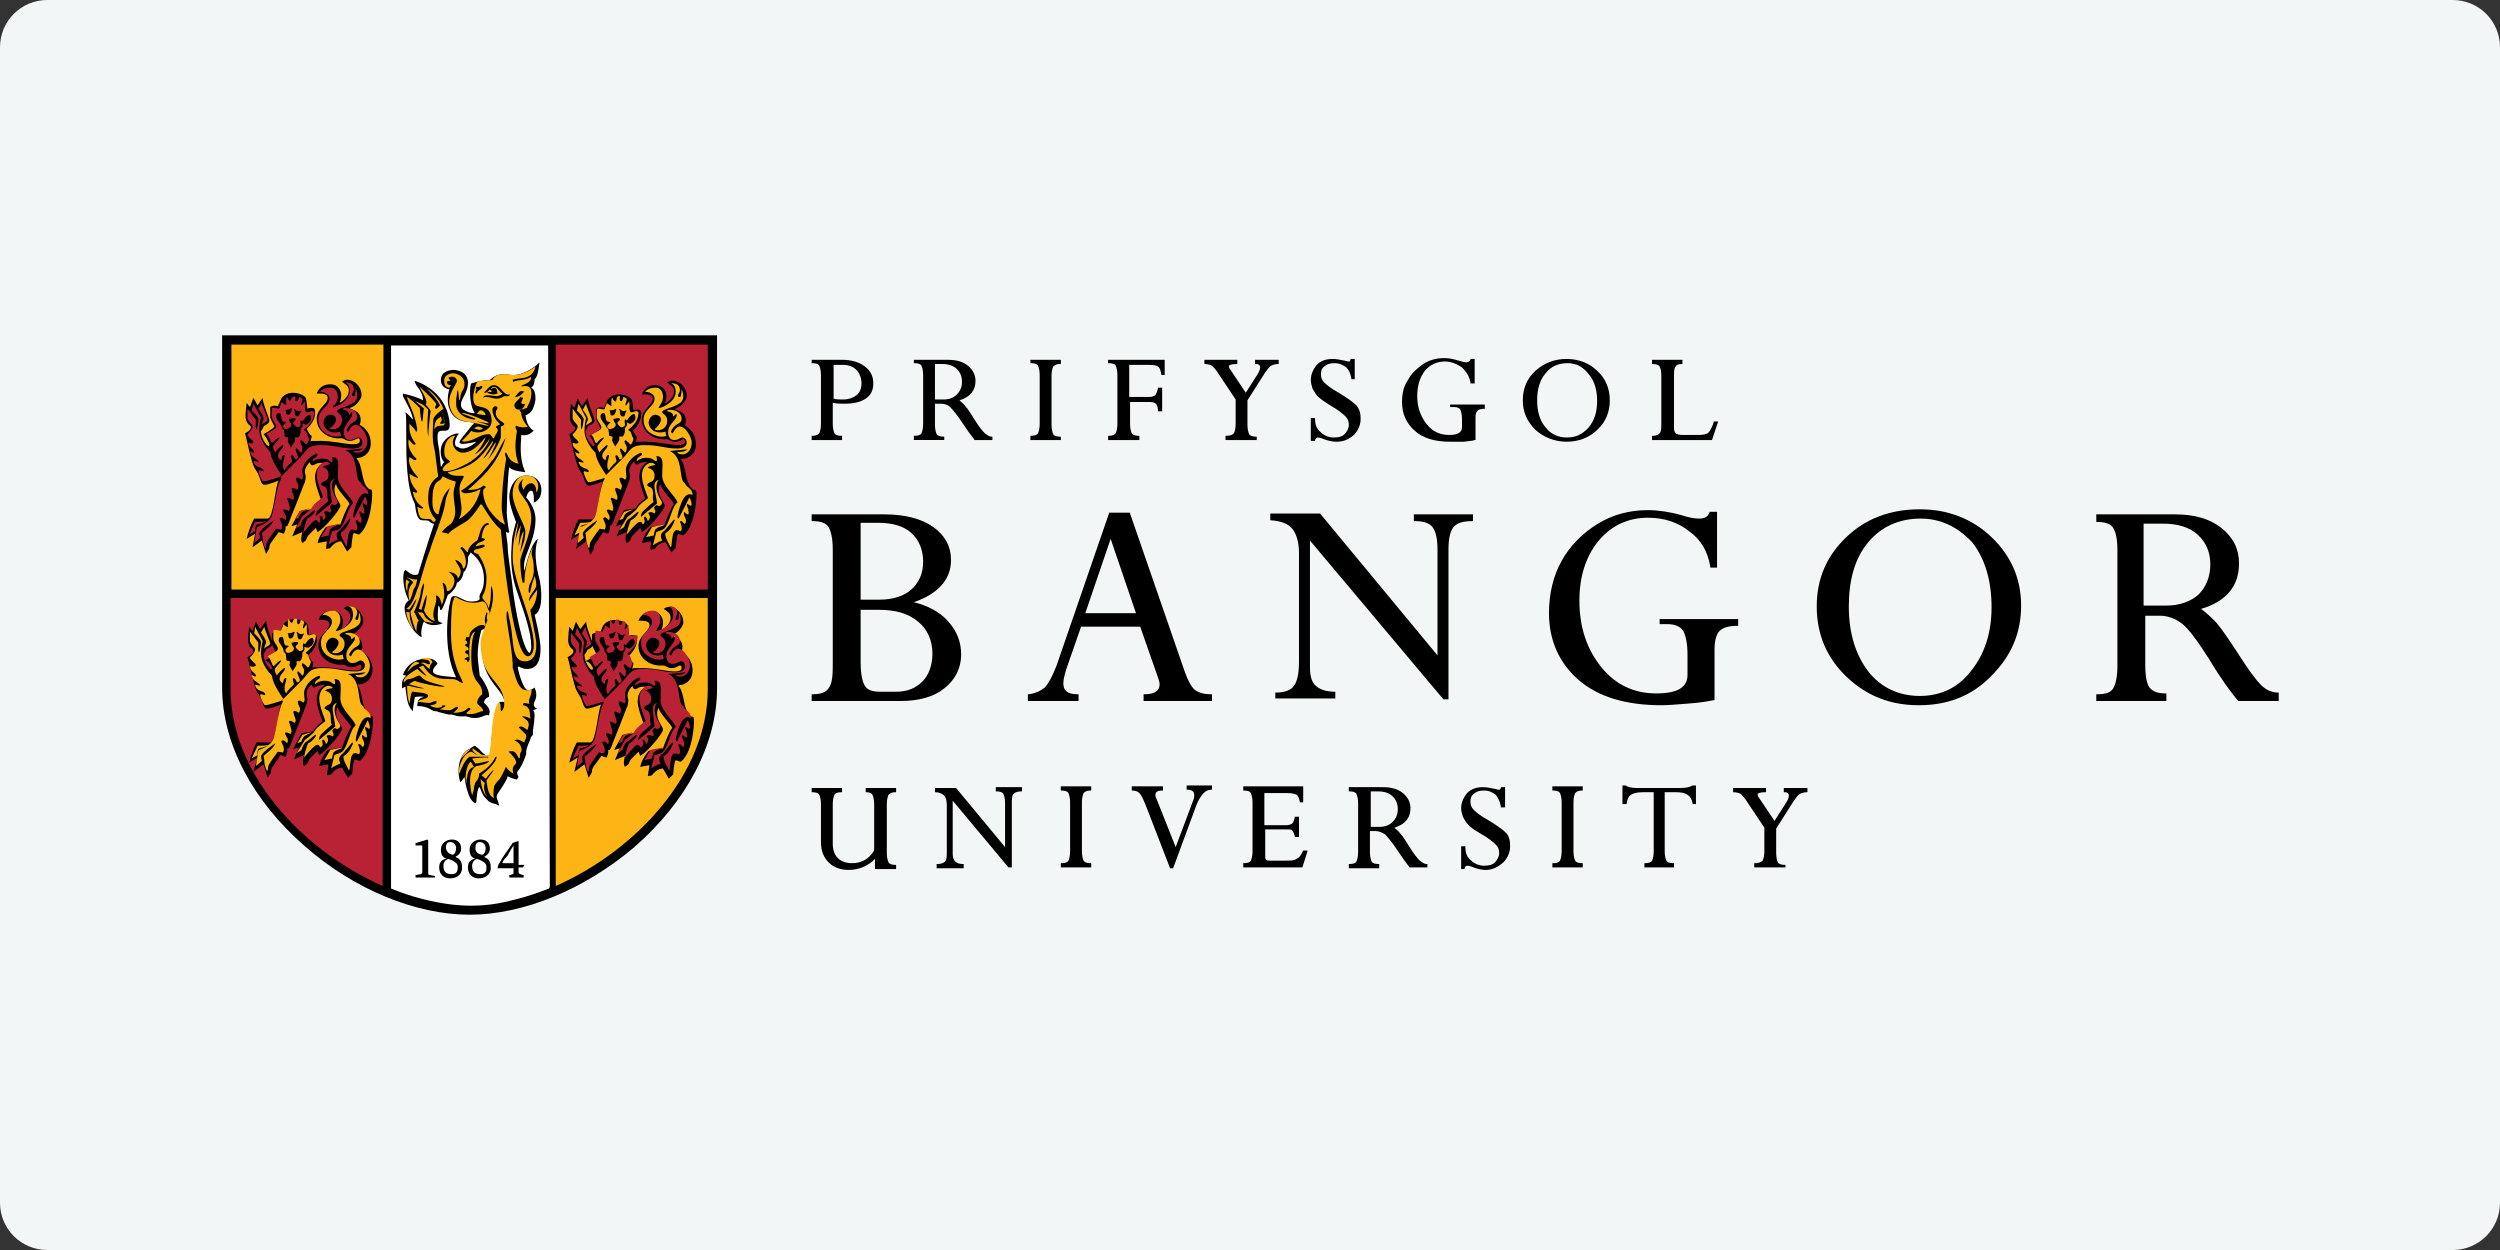 <?xml version="1.0" encoding="utf-8"?>
<!-- Generator: Adobe Illustrator 25.0.0, SVG Export Plug-In . SVG Version: 6.00 Build 0)  -->
<svg version="1.1" id="Layer_1" xmlns="http://www.w3.org/2000/svg" xmlns:xlink="http://www.w3.org/1999/xlink" x="0px" y="0px"
	 viewBox="0 0 296 148" style="enable-background:new 0 0 296 148;" xml:space="preserve">
<rect x="0" y="0" width="296" height="148" fill="#333333" stroke="none"/>
<style type="text/css">
	.st0{fill:#F3F6F7;}
	.st1{fill:#B82234;}
	.st2{fill:#FDB515;}
	.st3{fill:#FFFFFF;}
	.st4{fill:#006599;}
	.st5{fill:#1B3E6F;}
	.st6{fill-rule:evenodd;clip-rule:evenodd;fill:#1B3E6F;}
	.st7{fill:#041E42;}
	.st8{fill:#414042;}
	.st9{fill:#213232;}
	.st10{fill:#E9212D;}
	.st11{fill:#333333;}
	.st12{clip-path:url(#SVGID_2_);fill:#EE0C25;}
	.st13{clip-path:url(#SVGID_2_);}
	.st14{fill:#921A13;}
	.st15{fill:#09577A;}
	.st16{fill:#1792D1;}
	.st17{fill:#043951;}
	.st18{fill:#E0251F;}
	.st19{fill:#0D6B91;}
	.st20{fill:#3A3C42;}
	.st21{fill:#584074;}
	.st22{fill:#4C5C65;}
	.st23{fill:#26AC4F;}
	.st24{fill:#CCD22C;}
	.st25{fill:#6D809B;}
	.st26{fill:#032D4C;}
	.st27{fill:#CA9722;}
	.st28{fill:#231F20;}
	.st29{fill:#82BA11;}
	.st30{fill:#1D1750;}
	.st31{fill:#27628D;}
	.st32{fill:#3AC0D0;}
	.st33{fill:#FF6D3A;}
	.st34{fill:#C3A481;}
	.st35{fill:#05396F;}
	.st36{fill:#4181C7;}
</style>
<path class="st0" d="M290.4,148H5.6c-3.1,0-5.6-2.5-5.6-5.6V5.6C0,2.5,2.5,0,5.6,0h284.8c3.1,0,5.6,2.5,5.6,5.6v136.8
	C296,145.5,293.5,148,290.4,148z"/>
<g>
	<g>
		<g>
			<path d="M106.6,83H96.2h-0.1v-0.1v-0.6v-0.1h0.1c0.9,0,1.6-0.2,1.9-0.7c0.4-0.5,0.5-1.4,0.5-2.6V65.1c0-1.3-0.2-2.2-0.5-2.7
				c-0.3-0.5-1-0.7-1.9-0.7h-0.1v-0.1V61v-0.1h0.1h8.5c2.4,0,4.4,0.5,5.8,1.5c1.4,1,2.1,2.3,2.1,3.9c0,2.3-1.5,4-4.4,5
				c1.6,0.4,3,1.1,4,2.2c1.1,1.2,1.6,2.5,1.6,4c0,1.6-0.7,3-2,4C110.6,82.5,108.8,83,106.6,83L106.6,83z M101.9,72.1v6.3
				c0,1.4,0.2,2.3,0.5,2.8c0.3,0.5,0.9,0.7,1.8,0.7h1.9c1.3,0,2.3-0.4,3.1-1.2c0.8-0.8,1.2-2,1.2-3.3c0-1.6-0.6-2.9-1.7-3.8
				c-1.2-1-2.7-1.4-4.7-1.4H101.9L101.9,72.1z M101.9,71h2.2c1.6,0,2.9-0.4,3.8-1.2c0.9-0.8,1.4-1.9,1.4-3.3c0-1.4-0.5-2.6-1.4-3.4
				c-0.9-0.8-2.2-1.2-3.9-1.2h-2.1V71L101.9,71z"/>
			<path d="M143.5,83h-0.1h-7.9h-0.1v-0.1v-0.6v-0.1h0.1c1.2,0,1.8-0.4,1.8-1.2c0-0.2-0.1-0.5-0.2-0.8l-2.1-6H128l-1.5,4.3
				c-0.4,1.1-0.6,1.9-0.6,2.4c0,0.9,0.5,1.3,1.7,1.3l0.1,0v0.1v0.6V83h-0.1h-5.8h-0.1v-0.1v-0.6v-0.1l0.1,0c0.8-0.1,1.4-0.4,1.9-0.8
				c0.4-0.4,0.9-1.3,1.4-2.6l6.2-18l0-0.1h0.1h2.3h0.1l0,0.1l6.5,18.8c0.4,1.1,0.8,1.8,1.2,2.1c0.4,0.3,1,0.5,1.9,0.5h0.1v0.1v0.6
				V83L143.5,83z M128.5,72.6h6l-3-8.8L128.5,72.6L128.5,72.6z"/>
			<g>
				<path d="M171.7,82.8h-0.1h-0.7h0l0,0L155.1,64v15c0,1,0.2,1.8,0.7,2.2c0.4,0.4,1.2,0.7,2.2,0.7h0.1v0.1v0.6v0.1h-0.1h-6.8H151
					v-0.1v-0.6V82h0.1c1,0,1.8-0.3,2.1-0.8c0.4-0.5,0.6-1.5,0.6-2.9V65.5c0-1.3-0.3-2.3-0.8-2.9c-0.5-0.6-1.3-0.9-2.5-1l-0.1,0v-0.1
					v-0.6v-0.1h0.1h5.8h0l0,0l13.9,16.8V65.1c0-1.3-0.2-2.2-0.6-2.7c-0.4-0.5-1.1-0.7-2.1-0.7h-0.1v-0.1v-0.6v-0.1h0.1h6.8h0.1v0.1
					v0.6v0.1h-0.1c-1,0-1.8,0.2-2.2,0.7c-0.4,0.5-0.6,1.4-0.6,2.6v17.8V82.8L171.7,82.8z"/>
				<path d="M196.7,83.5c-4.2,0-7.5-1-9.8-3c-2.3-2-3.5-4.7-3.5-7.9c0-2.3,0.5-4.4,1.5-6.2c1-1.8,2.5-3.3,4.3-4.4
					c1.8-1.1,3.8-1.6,5.9-1.6c1.2,0,2.6,0.2,4,0.6c0.9,0.3,1.6,0.4,2.1,0.4c0.6,0,1-0.2,1.2-0.7l0-0.1h0.1h0.7h0.1v0.1v6.4v0.1h-0.1
					h-0.6h-0.1l0-0.1c-0.3-1.8-1.1-3.2-2.5-4.2c-1.4-1.1-3-1.6-4.9-1.6c-2.3,0-4.3,0.9-5.8,2.7c-1.5,1.8-2.3,4.2-2.3,7.1
					c0,3.2,0.9,5.8,2.6,7.9c1.7,2.1,3.9,3.1,6.5,3.1c2.5,0,3.7-0.7,3.7-2.2v-2.4c0-1.3-0.2-2.2-0.5-2.8c-0.3-0.5-1-0.8-1.8-0.8h-0.9
					h-0.1V74v-0.6v-0.1h0.1h9.1h0.1v0.1V74v0.1h-0.1c-1,0-1.7,0.2-2.1,0.6c-0.4,0.4-0.6,1.2-0.6,2.2v5.9v0.1l-0.1,0
					c-0.5,0.1-1.5,0.3-3,0.4C198.7,83.4,197.5,83.5,196.7,83.5L196.7,83.5z"/>
				<path d="M227.2,83.5c-3.4,0-6.2-1.1-8.6-3.4c-2.3-2.2-3.5-5-3.5-8.3c0-3.3,1.2-6,3.5-8.2c2.3-2.2,5.2-3.3,8.7-3.3
					c3.3,0,6.2,1.1,8.5,3.3c2.3,2.2,3.5,4.9,3.5,8.1c0,3.3-1.2,6-3.5,8.3C233.5,82.4,230.6,83.5,227.2,83.5L227.2,83.5z M227.4,61.4
					c-2.6,0-4.7,1-6.2,2.8c-1.6,1.9-2.3,4.5-2.3,7.6c0,3.2,0.8,5.7,2.3,7.7c1.5,1.9,3.6,2.9,6.1,2.9c2.5,0,4.6-1,6.1-3
					c1.6-2,2.4-4.5,2.4-7.5c0-3.2-0.8-5.8-2.3-7.7C231.8,62.4,229.8,61.4,227.4,61.4L227.4,61.4z"/>
			</g>
			<path d="M269.7,83h-0.1H265h0l0,0c-0.9-1.1-2.1-2.7-3.4-4.9c-1.4-2.2-2.5-3.7-3.3-4.3c-0.8-0.6-1.7-0.9-2.6-0.9h-1.7v5.9
				c0,1.3,0.2,2.2,0.5,2.6c0.4,0.5,1,0.7,1.9,0.7h0.1v0.1v0.6V83h-0.1h-8.1h-0.1v-0.1v-0.6v-0.1h0.1c1,0,1.6-0.2,1.9-0.7
				c0.3-0.5,0.5-1.4,0.5-2.6V65.1c0-1.3-0.2-2.1-0.5-2.6c-0.3-0.5-1-0.7-1.9-0.7h-0.1v-0.1V61v-0.1h0.1h9.2c2.3,0,4.1,0.5,5.5,1.6
				c1.4,1.1,2.1,2.5,2.1,4.2c0,2.7-1.5,4.5-4.5,5.4c0.6,0.4,1.2,1,1.8,1.6c0.6,0.7,1.5,2,2.6,3.7c1.2,1.9,2.1,3.1,2.7,3.7
				c0.6,0.6,1.3,0.9,2,0.9l0.1,0v0.1v0.6V83L269.7,83z M253.8,71.7h2.7c1.6,0,2.9-0.5,3.8-1.3c0.9-0.9,1.4-2.1,1.4-3.6
				c0-1.4-0.5-2.6-1.5-3.5c-1-0.9-2.4-1.3-4.1-1.3h-2.3V71.7L253.8,71.7z"/>
		</g>
		<g>
			<path d="M100.5,103c-1,0-1.8-0.3-2.4-0.9c-0.6-0.6-0.9-1.4-0.9-2.4v-4.5c0-0.5-0.1-0.9-0.2-1.1c-0.1-0.2-0.4-0.3-0.8-0.3h-0.1
				v-0.1v-0.3v-0.1h0.1h3.4h0.1v0.1v0.3v0.1h-0.1c-0.4,0-0.7,0.1-0.8,0.3c-0.1,0.2-0.2,0.6-0.2,1.1v4.7c0,0.7,0.2,1.3,0.6,1.7
				c0.4,0.4,1,0.6,1.7,0.6c1.1,0,2-0.5,2.6-1.5v-5.5c0-0.5-0.1-0.9-0.2-1.1c-0.1-0.2-0.4-0.3-0.7-0.3l-0.1,0v-0.1v-0.3v-0.1h0.1h3.4
				h0.1v0.1v0.3v0.1h-0.1c-0.4,0-0.6,0.1-0.8,0.3c-0.1,0.2-0.2,0.6-0.2,1.1v5.8c0,0.5,0.1,0.9,0.2,1.1c0.1,0.2,0.4,0.3,0.8,0.3h0.1
				v0.1v0.3v0.1h-0.1h-2.3h-0.1v-0.1v-1.1C102.8,102.5,101.7,103,100.5,103L100.5,103z"/>
			<path d="M119.8,102.7L119.8,102.7h-0.4h0l0,0l-6.6-7.9v6.3c0,0.4,0.1,0.7,0.3,0.9c0.2,0.2,0.5,0.3,0.9,0.3h0.1v0.1v0.3v0.1h-0.1
				H111h-0.1v-0.1v-0.3v-0.1h0.1c0.4,0,0.7-0.1,0.9-0.3c0.2-0.2,0.2-0.6,0.2-1.2v-5.4c0-0.6-0.1-1-0.3-1.2c-0.2-0.2-0.6-0.4-1-0.4
				l-0.1,0v-0.1v-0.3v-0.1h0.1h2.4h0l0,0l5.8,7v-5.2c0-0.5-0.1-0.9-0.2-1.1c-0.1-0.2-0.4-0.3-0.8-0.3h-0.1v-0.1v-0.3v-0.1h0.1h2.9
				h0.1v0.1v0.3v0.1h-0.1c-0.4,0-0.7,0.1-0.9,0.3c-0.2,0.2-0.2,0.6-0.2,1.1V102.7L119.8,102.7L119.8,102.7z"/>
			<path d="M129.2,102.7L129.2,102.7h-3.5h-0.1v-0.1v-0.3v-0.1h0.1c0.4,0,0.7-0.1,0.8-0.3c0.1-0.2,0.2-0.6,0.2-1.1v-5.8
				c0-0.5-0.1-0.9-0.2-1.1c-0.1-0.2-0.4-0.3-0.8-0.3h-0.1v-0.1v-0.3v-0.1h0.1h3.4h0.1v0.1v0.3v0.1h-0.1c-0.4,0-0.6,0.1-0.8,0.3
				c-0.1,0.2-0.2,0.6-0.2,1.1v5.8c0,0.5,0.1,0.9,0.2,1.1c0.1,0.2,0.4,0.3,0.8,0.3h0.1v0.1V102.7L129.2,102.7L129.2,102.7z"/>
			<path d="M138.9,102.8L138.9,102.8h-0.3h-0.1l0-0.1l-2.9-7.5c-0.3-0.7-0.5-1.1-0.7-1.3c-0.2-0.2-0.5-0.3-0.8-0.3l-0.1,0v-0.1v-0.3
				v-0.1h0.1h3.5h0.1v0.1v0.3v0.1h-0.1c-0.7,0-0.8,0.3-0.8,0.5c0,0.1,0,0.3,0.1,0.4l2.3,5.8l2.1-5.6c0.1-0.2,0.1-0.4,0.1-0.6
				c0-0.2-0.1-0.6-0.8-0.6h-0.1v-0.1v-0.3v-0.1h0.1h2.8h0.1v0.1v0.3v0.1h-0.1c-0.7,0-1.2,0.6-1.7,1.7L138.9,102.8L138.9,102.8
				L138.9,102.8z"/>
			<path d="M154.2,102.7L154.2,102.7h-6.9h-0.1v-0.1v-0.3v-0.1h0.1c0.4,0,0.7-0.1,0.8-0.3c0.1-0.2,0.2-0.6,0.2-1.1v-5.8
				c0-0.5-0.1-0.9-0.2-1.1c-0.1-0.2-0.4-0.3-0.8-0.3h-0.1v-0.1v-0.3v-0.1h0.1h6.9h0.1v0.1v1.5V95h-0.1h-0.2h-0.1l0-0.1
				c-0.1-0.4-0.2-0.7-0.4-0.8c-0.2-0.1-0.5-0.2-1.1-0.2h-2.7v3.8h2.6c0.3,0,0.6-0.1,0.7-0.2c0.1-0.1,0.2-0.3,0.3-0.7l0-0.1h0.1h0.3
				h0.1v0.1v2.2v0.1h-0.1h-0.3h-0.1l0-0.1c-0.1-0.5-0.3-0.6-0.3-0.7c-0.1-0.1-0.3-0.1-0.9-0.1h-2.3v3.2c0,0.2,0,0.3,0.1,0.4
				c0.1,0.1,0.3,0.1,0.5,0.1h1.7c0.6,0,1,0,1.2-0.1c0.2-0.1,0.4-0.2,0.5-0.3c0.2-0.2,0.3-0.4,0.5-0.8l0,0h0.1h0.3h0.1l0,0.1
				L154.2,102.7L154.2,102.7L154.2,102.7z"/>
			<path d="M168.9,102.7L168.9,102.7h-2h0l0,0c-0.4-0.5-0.9-1.2-1.5-2.1c-0.6-0.9-1.1-1.5-1.4-1.8c-0.3-0.2-0.7-0.4-1.1-0.4h-0.7
				v2.5c0,0.5,0.1,0.9,0.2,1.1c0.1,0.2,0.4,0.3,0.8,0.3h0.1v0.1v0.3v0.1h-0.1h-3.4h-0.1v-0.1v-0.3v-0.1h0.1c0.4,0,0.7-0.1,0.8-0.3
				c0.1-0.2,0.2-0.6,0.2-1.1v-5.8c0-0.5-0.1-0.9-0.2-1.1c-0.1-0.2-0.4-0.3-0.8-0.3h-0.1v-0.1v-0.3v-0.1h0.1h3.9c1,0,1.8,0.2,2.4,0.7
				c0.6,0.5,0.9,1.1,0.9,1.8c0,1.1-0.6,1.9-1.9,2.3c0.2,0.2,0.5,0.4,0.7,0.7c0.3,0.3,0.6,0.8,1.1,1.6c0.5,0.8,0.9,1.3,1.2,1.6
				c0.3,0.2,0.5,0.4,0.8,0.4l0.1,0v0.1V102.7L168.9,102.7L168.9,102.7z M162.2,97.9h1.1c0.7,0,1.2-0.2,1.6-0.6
				c0.4-0.4,0.6-0.9,0.6-1.5c0-0.6-0.2-1.1-0.6-1.5c-0.4-0.4-1-0.6-1.7-0.6h-0.9V97.9L162.2,97.9z"/>
			<path d="M175.9,103c-0.4,0-1-0.1-1.7-0.4c-0.3-0.1-0.5-0.1-0.5-0.1c0,0-0.2,0-0.3,0.3l0,0.1h-0.1h-0.3H173v-0.1v-2.5v-0.1h0.1
				h0.3h0.1l0,0.1c0,0.7,0.2,1.2,0.7,1.6c0.4,0.4,1,0.6,1.5,0.6c0.6,0,1-0.1,1.3-0.4c0.3-0.3,0.5-0.7,0.5-1.1c0-0.4-0.1-0.7-0.4-1
				c-0.3-0.3-0.9-0.8-1.8-1.3c-0.7-0.4-1.3-0.8-1.5-1.1c-0.3-0.3-0.4-0.6-0.6-0.9c-0.1-0.3-0.2-0.7-0.2-1c0-0.7,0.3-1.3,0.7-1.8
				c0.5-0.5,1.1-0.7,1.9-0.7c0.4,0,0.9,0.1,1.4,0.2c0.3,0.1,0.4,0.1,0.5,0.1c0.1,0,0.1,0,0.1,0c0,0,0,0,0.1-0.2l0-0.1h0.1h0.3h0.1
				v0.1v2.2v0.1h-0.1h-0.3h-0.1l0-0.1c-0.1-0.6-0.3-1-0.6-1.4c-0.4-0.3-0.8-0.5-1.4-0.5c-0.5,0-0.9,0.1-1.2,0.4
				c-0.3,0.2-0.4,0.5-0.4,0.9c0,0.4,0.1,0.7,0.4,1c0.3,0.3,0.8,0.7,1.7,1.2c1,0.6,1.7,1.1,2.1,1.5c0.4,0.4,0.5,1,0.5,1.6
				c0,0.7-0.3,1.4-0.8,1.9C177.3,102.7,176.7,103,175.9,103L175.9,103z"/>
			<path d="M187.4,102.7L187.4,102.7h-3.5h-0.1v-0.1v-0.3v-0.1h0.1c0.4,0,0.7-0.1,0.8-0.3c0.1-0.2,0.2-0.6,0.2-1.1v-5.8
				c0-0.5-0.1-0.9-0.2-1.1c-0.1-0.2-0.4-0.3-0.8-0.3h-0.1v-0.1v-0.3v-0.1h0.1h3.4h0.1v0.1v0.3v0.1h-0.1c-0.4,0-0.6,0.1-0.8,0.3
				c-0.1,0.2-0.2,0.6-0.2,1.1v5.8c0,0.5,0.1,0.9,0.2,1.1c0.1,0.2,0.4,0.3,0.8,0.3h0.1v0.1V102.7L187.4,102.7L187.4,102.7z"/>
			<path d="M198.3,102.7L198.3,102.7h-3.5h-0.1v-0.1v-0.3v-0.1h0.1c0.4,0,0.7-0.1,0.8-0.3c0.1-0.2,0.2-0.6,0.2-1.1v-7h-1.3
				c-0.6,0-1.1,0.1-1.4,0.3c-0.3,0.2-0.4,0.5-0.5,1l0,0.1h-0.1h-0.3h-0.1v-0.1V93V93h0.1h0.3h0l0,0c0.2,0.2,0.7,0.3,1.4,0.3h5
				c0.7,0,1.2-0.1,1.5-0.3l0,0h0h0.3h0.1V93v2.1v0.1h-0.1h-0.2h-0.1l0-0.1c-0.1-0.5-0.3-0.8-0.6-1c-0.3-0.2-0.7-0.3-1.3-0.3h-1.4v7
				c0,0.5,0.1,0.9,0.2,1.1c0.1,0.2,0.4,0.3,0.8,0.3h0.1v0.1V102.7L198.3,102.7L198.3,102.7z"/>
			<path d="M211.4,102.7L211.4,102.7h-3.6h-0.1v-0.1v-0.3v-0.1h0.1c0.4,0,0.7-0.1,0.9-0.3c0.1-0.2,0.2-0.6,0.2-1.1V98l-2-3
				c-0.3-0.5-0.6-0.8-0.8-1c-0.2-0.1-0.5-0.2-0.8-0.2l-0.1,0v-0.1v-0.3v-0.1h0.1h3.7h0.1v0.1v0.3v0.1H209c-0.6,0-0.9,0.1-0.9,0.3
				c0,0.1,0.1,0.3,0.2,0.4l1.8,2.7l1.4-2.2c0.2-0.3,0.3-0.6,0.3-0.8c0-0.2-0.1-0.4-0.5-0.4h-0.1v-0.1v-0.3v-0.1h0.1h2.6h0.1v0.1v0.3
				v0.1l-0.1,0c-0.3,0-0.6,0.1-0.8,0.2c-0.2,0.1-0.4,0.4-0.7,0.8l-2.1,3.3v2.9c0,0.5,0.1,0.9,0.2,1.1c0.1,0.2,0.4,0.3,0.8,0.3h0.1
				v0.1V102.7L211.4,102.7L211.4,102.7z"/>
		</g>
		<g>
			<path d="M99.7,52.1L99.7,52.1h-3.5h-0.1V52v-0.3v-0.1h0.1c0.4,0,0.6-0.1,0.8-0.3c0.1-0.2,0.2-0.6,0.2-1.1v-5.8
				c0-0.5-0.1-0.9-0.2-1.1c-0.1-0.2-0.4-0.3-0.8-0.3h-0.1V43v-0.3v-0.1h0.1h3.5c1.1,0,2.1,0.3,2.7,0.8c0.7,0.5,1,1.2,1,2
				c0,0.8-0.3,1.4-0.9,1.8c-0.6,0.4-1.4,0.6-2.5,0.6c-0.4,0-0.9,0-1.4-0.1v2.5c0,0.5,0.1,0.9,0.2,1.1c0.1,0.2,0.4,0.3,0.8,0.3h0.1
				v0.1V52.1L99.7,52.1L99.7,52.1z M98.7,47.2c0.3,0.1,0.7,0.1,1.1,0.1c0.7,0,1.2-0.2,1.6-0.5c0.4-0.3,0.6-0.8,0.6-1.4
				c0-0.6-0.2-1.2-0.6-1.6c-0.4-0.4-0.9-0.6-1.6-0.6h-1.1V47.2L98.7,47.2z"/>
			<path d="M117.4,52.1L117.4,52.1h-2h0l0,0c-0.4-0.5-0.9-1.2-1.5-2.1c-0.6-0.9-1.1-1.5-1.4-1.8c-0.3-0.3-0.7-0.4-1.1-0.4h-0.7v2.5
				c0,0.5,0.1,0.9,0.2,1.1c0.1,0.2,0.4,0.3,0.8,0.3h0.1v0.1V52v0.1h-0.1h-3.4h-0.1V52v-0.3v-0.1h0.1c0.4,0,0.7-0.1,0.8-0.3
				c0.1-0.2,0.2-0.6,0.2-1.1v-5.8c0-0.5-0.1-0.9-0.2-1.1c-0.1-0.2-0.4-0.3-0.8-0.3h-0.1V43v-0.3v-0.1h0.1h3.9c1,0,1.8,0.2,2.4,0.7
				c0.6,0.5,0.9,1.1,0.9,1.8c0,1.1-0.6,1.9-1.9,2.3c0.2,0.2,0.5,0.4,0.7,0.7c0.3,0.3,0.6,0.8,1.1,1.6c0.5,0.8,0.9,1.3,1.2,1.6
				c0.3,0.2,0.5,0.4,0.8,0.4l0.1,0v0.1V52.1L117.4,52.1L117.4,52.1z M110.6,47.3h1.1c0.7,0,1.2-0.2,1.6-0.6c0.4-0.4,0.6-0.9,0.6-1.5
				c0-0.6-0.2-1.1-0.6-1.5c-0.4-0.4-1-0.6-1.7-0.6h-0.9V47.3L110.6,47.3z"/>
			<path d="M125.6,52.1L125.6,52.1h-3.5H122V52v-0.3v-0.1h0.1c0.4,0,0.7-0.1,0.8-0.3c0.1-0.2,0.2-0.6,0.2-1.1v-5.8
				c0-0.5-0.1-0.9-0.2-1.1c-0.1-0.2-0.4-0.3-0.8-0.3H122V43v-0.3v-0.1h0.1h3.4h0.1v0.1V43v0.1h-0.1c-0.4,0-0.6,0.1-0.8,0.3
				c-0.1,0.2-0.2,0.6-0.2,1.1v5.8c0,0.5,0.1,0.9,0.2,1.1c0.1,0.2,0.4,0.3,0.8,0.3h0.1v0.1V52.1L125.6,52.1L125.6,52.1z"/>
			<path d="M134.8,52.1L134.8,52.1h-3.5h-0.1V52v-0.3v-0.1h0.1c0.4,0,0.6-0.1,0.8-0.3c0.1-0.2,0.2-0.6,0.2-1.1v-5.8
				c0-0.5-0.1-0.9-0.2-1.1c-0.1-0.2-0.4-0.3-0.8-0.3h-0.1V43v-0.3v-0.1h0.1h6.5h0.1v0.1v1.6v0.1h-0.1h-0.2h-0.1l0-0.1
				c-0.1-0.5-0.2-0.8-0.4-0.9c-0.1-0.1-0.4-0.2-1.1-0.2h-2.3V47h2.4c0.3,0,0.5-0.1,0.7-0.2c0.1-0.2,0.2-0.4,0.3-0.8l0-0.1h0.1h0.3
				h0.1V46v2.6v0.1h-0.1h-0.3h-0.1l0-0.1c0-0.7-0.3-1-0.9-1h-2.4v2.6c0,0.5,0.1,0.9,0.2,1.1c0.1,0.2,0.4,0.3,0.8,0.3h0.1v0.1V52.1
				L134.8,52.1L134.8,52.1z"/>
			<path d="M148.8,52.1L148.8,52.1h-3.6h-0.1V52v-0.3v-0.1h0.1c0.4,0,0.7-0.1,0.9-0.3c0.1-0.2,0.2-0.6,0.2-1.1v-2.9l-2-3
				c-0.3-0.5-0.6-0.8-0.8-1c-0.2-0.1-0.5-0.2-0.8-0.2l-0.1,0V43v-0.3v-0.1h0.1h3.7h0.1v0.1V43v0.1h-0.1c-0.6,0-0.9,0.1-0.9,0.3
				c0,0.1,0.1,0.3,0.2,0.4l1.8,2.7l1.4-2.2c0.2-0.3,0.3-0.6,0.3-0.8c0-0.2-0.1-0.4-0.5-0.4h-0.1V43v-0.3v-0.1h0.1h2.6h0.1v0.1V43
				v0.1l-0.1,0c-0.3,0-0.6,0.1-0.8,0.2c-0.2,0.1-0.4,0.4-0.7,0.8l-2.1,3.3v2.9c0,0.5,0.1,0.9,0.2,1.1c0.1,0.2,0.4,0.3,0.8,0.3h0.1
				v0.1V52.1L148.8,52.1L148.8,52.1z"/>
			<path d="M158.2,52.3c-0.4,0-1-0.1-1.7-0.4c-0.3-0.1-0.5-0.1-0.5-0.1c-0.1,0-0.2,0.1-0.3,0.3l0,0.1h-0.1h-0.3h-0.1v-0.1v-2.5v-0.1
				h0.1h0.3h0.1l0,0.1c0,0.7,0.2,1.2,0.7,1.6c0.4,0.4,1,0.6,1.5,0.6c0.6,0,1-0.1,1.3-0.4c0.3-0.3,0.5-0.7,0.5-1.1
				c0-0.4-0.1-0.7-0.4-1c-0.3-0.3-0.9-0.8-1.8-1.3c-0.8-0.5-1.2-0.8-1.5-1.1c-0.3-0.3-0.4-0.6-0.6-0.9c-0.1-0.3-0.2-0.7-0.2-1
				c0-0.7,0.3-1.3,0.7-1.8c0.5-0.5,1.1-0.7,1.9-0.7c0.4,0,0.9,0.1,1.4,0.2c0.3,0.1,0.4,0.1,0.5,0.1c0.1,0,0.1,0,0.1,0
				c0,0,0,0,0.1-0.2l0-0.1h0.1h0.3h0.1v0.1v2.2v0.1h-0.1h-0.3H160l0-0.1c-0.1-0.6-0.3-1-0.6-1.3c-0.4-0.3-0.8-0.5-1.4-0.5
				c-0.5,0-0.9,0.1-1.2,0.4c-0.3,0.2-0.4,0.5-0.4,0.9c0,0.4,0.1,0.7,0.4,1c0.3,0.3,0.8,0.7,1.7,1.2c1,0.6,1.7,1.1,2.1,1.5
				c0.4,0.5,0.5,1,0.5,1.6c0,0.7-0.3,1.4-0.8,1.9C159.6,52.1,159,52.3,158.2,52.3L158.2,52.3z"/>
			<path d="M171.7,52.3c-1.8,0-3.2-0.4-4.2-1.3c-1-0.9-1.5-2-1.5-3.4c0-1,0.2-1.9,0.7-2.6c0.4-0.8,1.1-1.4,1.8-1.9
				c0.8-0.5,1.6-0.7,2.5-0.7c0.5,0,1.1,0.1,1.7,0.3c0.4,0.1,0.7,0.2,0.9,0.2c0.2,0,0.4-0.1,0.5-0.3l0-0.1h0.1h0.3h0.1v0.1v2.7v0.1
				h-0.1h-0.3h-0.1l0-0.1c-0.1-0.7-0.5-1.3-1-1.8c-0.6-0.4-1.3-0.7-2-0.7c-1,0-1.8,0.4-2.4,1.1c-0.6,0.8-0.9,1.8-0.9,3
				c0,1.3,0.4,2.4,1.1,3.3c0.7,0.9,1.6,1.3,2.7,1.3c1,0,1.5-0.3,1.5-0.9v-1c0-0.5-0.1-0.9-0.2-1.1c-0.1-0.2-0.4-0.3-0.7-0.3h-0.4
				h-0.1v-0.1V48v-0.1h0.1h3.9h0.1V48v0.3v0.1h-0.1c-0.4,0-0.7,0.1-0.8,0.3c-0.2,0.2-0.2,0.5-0.2,0.9V52v0.1l-0.1,0
				c-0.2,0.1-0.6,0.1-1.3,0.2C172.5,52.3,172,52.3,171.7,52.3L171.7,52.3z"/>
			<path d="M185.5,52.3c-1.4,0-2.7-0.5-3.7-1.4c-1-1-1.5-2.1-1.5-3.5c0-1.4,0.5-2.6,1.5-3.5c1-0.9,2.2-1.4,3.7-1.4
				c1.4,0,2.7,0.5,3.6,1.4c1,0.9,1.5,2.1,1.5,3.5c0,1.4-0.5,2.6-1.5,3.5C188.2,51.8,186.9,52.3,185.5,52.3L185.5,52.3z M185.6,43
				c-1.1,0-2,0.4-2.6,1.2c-0.7,0.8-1,1.9-1,3.2c0,1.3,0.3,2.4,1,3.2c0.6,0.8,1.5,1.2,2.5,1.2c1.1,0,1.9-0.4,2.6-1.2
				c0.7-0.8,1-1.9,1-3.1c0-1.3-0.3-2.4-1-3.2C187.4,43.4,186.6,43,185.6,43L185.6,43z"/>
			<path d="M202.7,52.1L202.7,52.1h-7h-0.1V52v-0.3v-0.1h0.1c0.4,0,0.6-0.1,0.8-0.3c0.2-0.2,0.2-0.6,0.2-1.1v-5.8
				c0-0.5-0.1-0.8-0.2-1c-0.1-0.2-0.4-0.3-0.8-0.3h-0.1V43v-0.3v-0.1h0.1h3.4h0.1v0.1V43v0.1h-0.1c-0.4,0-0.6,0.1-0.7,0.3
				c-0.2,0.2-0.2,0.6-0.2,1.1v6.2c0,0.3,0.1,0.5,0.2,0.6c0.1,0.1,0.4,0.2,0.8,0.2h1.9c0.6,0,1-0.1,1.2-0.3c0.2-0.2,0.4-0.6,0.6-1.2
				l0-0.1h0.1h0.3h0.1l0,0.1L202.7,52.1L202.7,52.1L202.7,52.1z"/>
		</g>
	</g>
	<g>
		<path d="M55.6,108.3c6.4,0,13.6-3,19.5-8c6.2-5.4,9.8-12.2,9.8-18.8V40.6v-0.9H84H27.2h-0.9v0.9v40.8c0,6.6,3.6,13.4,9.8,18.8
			C41.9,105.3,49.2,108.3,55.6,108.3L55.6,108.3z"/>
		<rect x="65.8" y="40.8" class="st1" width="18" height="29"/>
		<path class="st1" d="M27.3,70.8h18v34.1c-9.5-4.2-18-13.3-18-23.3V70.8z"/>
		<g>
			<g>
				<rect x="27.4" y="40.8" class="st2" width="18" height="29"/>
			</g>
		</g>
		<g>
			<g>
				<path class="st2" d="M65.8,70.8v34.1c9.5-4.2,18-13.3,18-23.3V70.8H65.8z"/>
			</g>
		</g>
		<path class="st3" d="M57.1,101.2c0.1,0,0.4-0.2,0.4-0.8c0-0.4-0.3-0.7-0.7-0.7c-0.4,0-0.5,0.3-0.5,0.6
			C56.2,101.1,57,101.2,57.1,101.2z M53.6,101.9c-0.2-0.1-0.5-0.2-0.5-0.2c-0.1,0-0.6,0.2-0.6,0.8c0,0.7,0.3,1,1,1
			c0.6,0,0.7-0.4,0.7-0.8C54.2,102.2,53.9,102.1,53.6,101.9z M53.6,101.2c0.1,0,0.4-0.2,0.4-0.8c0-0.4-0.3-0.7-0.7-0.7
			c-0.4,0-0.5,0.3-0.5,0.6C52.8,101.1,53.6,101.2,53.6,101.2z M59.5,102.1c0,0.1,0,0.1,0.2,0.1h1c0,0,0.1,0,0.1,0c0,0,0-0.1,0-0.1
			v-2c-0.1,0.2-0.4,0.6-0.7,1.2C59.6,101.8,59.5,102.1,59.5,102.1z M64.9,40.9L64.9,40.9l-18.6,0v0h0v64.3c2.4,1,4.8,1.6,7.2,1.9
			c2.6,0.3,5,0.1,7.5-0.6c1.3-0.3,2.7-0.8,4-1.3v-0.1c0,0,0,0,0.1,0L64.9,40.9L64.9,40.9z M51.3,103.9h-2.1v-0.3l0.1,0l0.5-0.1
			c0.2-0.1,0.2-0.1,0.2-0.2v-3c0-0.2,0-0.2-0.2-0.2l-0.5,0l-0.1,0l0-0.1l0-0.1l0-0.1l0.1,0l1.3-0.4l0,0l0,0l0.1,0.1l0,0v3.9
			c0,0.1,0,0.2,0.2,0.2l0.5,0.1l0.1,0V103.9z M53.3,104c-0.8,0-1.3-0.5-1.3-1.3c0-0.7,0.4-0.9,0.7-1c0.1,0,0.1-0.1,0.1-0.1h0
			c0,0-0.1,0-0.1,0c-0.2-0.1-0.5-0.3-0.5-1c0-0.8,0.7-1.2,1.3-1.2c0.7,0,1.1,0.4,1.1,1.1c0,0.5-0.4,0.8-0.6,0.9c0,0-0.1,0-0.1,0
			c0,0,0.1,0,0.1,0.1c0.2,0.1,0.7,0.3,0.7,1.1C54.8,103.4,54.2,104,53.3,104z M56.7,104c-0.8,0-1.3-0.5-1.3-1.3c0-0.7,0.4-0.9,0.7-1
			c0.1,0,0.1-0.1,0.1-0.1h0c0,0-0.1,0-0.1,0c-0.2-0.1-0.5-0.3-0.5-1c0-0.8,0.7-1.2,1.3-1.2c0.7,0,1.1,0.4,1.1,1.1
			c0,0.5-0.4,0.8-0.6,0.9c0,0-0.1,0-0.1,0c0,0,0.1,0,0.1,0.1c0.2,0.1,0.7,0.3,0.7,1.1C58.2,103.4,57.6,104,56.7,104z M62.1,102.4
			l-0.2,0.3l0,0h-0.4c0,0-0.1,0-0.1,0c0,0,0,0,0,0.1v0.4c0,0.2,0,0.2,0.2,0.3l0.3,0.1l0.1,0v0.3h-1.7v-0.3l0.1,0l0.3-0.1
			c0.1,0,0.1,0,0.1-0.2v-0.4c0,0,0-0.1,0-0.1c0,0,0,0,0,0c0,0,0,0-0.1,0h-1.7l0,0l-0.1,0l0,0l0,0l0.1-0.4c0.1-0.2,0.2-0.3,0.3-0.5
			c0.1-0.2,0.3-0.5,0.5-0.8c0.4-0.6,0.8-1.1,0.9-1.3l0,0l0,0l0.6-0.2l0,0l0,0l0.1,0l0,0v2.7c0,0,0,0.1,0,0.1c0,0,0,0,0,0
			c0,0,0,0,0.1,0H62l0,0L62.1,102.4L62.1,102.4L62.1,102.4z M57,101.9c-0.2-0.1-0.5-0.2-0.5-0.2c-0.1,0-0.6,0.2-0.6,0.8
			c0,0.7,0.3,1,1,1c0.6,0,0.7-0.4,0.7-0.8C57.6,102.2,57.3,102.1,57,101.9z"/>
		<g>
			<path d="M70.4,52.6c0,0.5-0.3,0.1-0.3,0.1S69.3,52,69.3,51c0.2-0.1,0.3-0.6,0.4-0.6c0.1,0,0.7-0.3,0.7-0.6c0-0.3-0.8-2-0.8-2.7
				l-0.7,1l-0.5-0.9L68,48.3l-0.4-0.5c0,0-0.2,1.6-0.1,1.9c0.2,0.8,0.6,0.7,0.6,1c0,0.4-0.7,0.7-0.7,0.7c0.1,0.2,0.5,2.2,0.8,3.2
				c0.3,1.1,0.6,1.2,0.8,1.7c0.2,0.4,0.3,1.2,0.7,1.2c0.5,0,1.7-0.5,1.7-0.5c-0.4,0.4-0.6,4.5-1.3,4.5c-0.5,0-1.6,0-1.6,0
				s-0.5,0.8-0.9,2.4l1-0.6L68.2,65l1.2-0.9l0.5,1.6l0.4-0.7c0,0-0.1-0.3,0.3-0.8c0.3-0.4,0.8-1.2,0.8-1.2l0.6,0.2
				c0,0,0.3-0.5,0.2-1l0.2,0l0.2-0.4l0.3-0.8c0.1-0.2,1.2-3,1.5-3.8c0.1-0.2,0.2-0.6,0.2-0.9c0-0.1-0.1-0.3-0.1-0.6
				c0-0.3,0.2-0.7,0.6-1.1c0,0,0,0,0,0c0,0.3,0.2,0.4,0.3,0.4c0.1,0,0.2-0.1,0.3-0.1c0.1-0.1,0.3-0.2,0.8-0.2c0.1,0,0.1,0,0.2,0
				c-0.4,0.2-1,0.7-1,1.7c0,0.7,0.3,1.5,0.5,2.1c0.1,0.2,0.1,0.4,0.2,0.5c0,0-0.1,0.1-0.1,0.1c-0.4,0.3-0.9,0.7-1,1.1c0,0,0,0,0,0
				c-0.7,0.1-1.4,0.2-1.4,0.2l-1,1.9l0.7-0.2l-0.6,1.4l1.2-0.5c0,0-0.3,1,0,1.3c0,0,0.4-0.3,0.4-0.3s0.2-0.5,0.3-0.6
				c0.1-0.1,0.9-0.9,0.9-0.9l0.2,0.5c0.9-0.5,2.7-2.7,2.7-3.1c0-0.4-0.7-1-0.7-1.9c0-0.5,0.2-0.7,0.2-0.7c0,0.6,1.5,2,1.6,2.4
				c-0.3,0.2-1,2.1-1.1,2.4c-0.3,0-1.7,0.3-1.7,0.3s-0.8,0.9-1,1.9l1.1-0.2L77,65.1l0.5-0.1c0,0,0.5-0.8,1.3-0.8l0.7,1.2l0.5-0.5
				c0,0,0.1-1.5,0.3-1.7l0.6,0.2c1.5-1.1,1.7-5.2,1.5-5.3c-0.1-0.1-0.2,0.1-0.6-0.4c-0.7-0.8-0.6-2.7-1.2-3.3c0,0,0.1-0.1,0.4-0.1
				c0.3,0,1.4-0.4,1.4-1.7c0-1.6-1.3-2.2-1.3-2.2s0.1-0.3,0.1-0.6c0-1.2-1.3-1.2-1.3-1.4c0.6-0.1,1.3-0.9,1.4-1.4
				c0.1-1.5-1.6-2.4-2.3-1.7c0.2,0.2,0.8,0.4,0.8,1c0,1-1.1,1.5-1.1,1.5s0.2-0.4,0.2-0.9c0-0.5-0.3-1.3-1.3-1.3
				c-1.3,0-1.6,1.1-1.6,1.1c0.3,0,1.3-0.1,1.3,0.5c0,0.8-1.3,1.2-1.3,2.5c0,1.3,1.1,2.2,2.4,2.3c0.3,0,0.4,0,0.6,0
				c0.2,0,0.4,0.3,0.9,0.3c0.7,0,0.8-0.3,1-0.3s0.2,0.2,0.2,0.3c0,0.1,0,0.4-0.8,0.4c-0.9,0-2.4-0.4-3.8-0.4c-1.1,0-1.2,0-1.3,0.1
				c0.1-0.1,0.2-0.5,0.2-0.7C75.3,51.7,75,51,74.9,51c1.2-1.1,1-2,1-2.2c-0.1-0.3-0.2-0.3-0.5-0.3c-0.3,0-0.4,0.1-0.4,0.1
				s-0.1-1-0.2-1.3c-0.4-0.6-2.2-1-2.9,0.1c0,0-0.3,0.7-0.4,0.9c-0.6-0.2-0.9,0.1-0.9,0.1s0,0.3,0,0.5c0,0.2,0,0.5,0,0.7
				c0,0.2,0.5,1.1,0.5,1.1c-0.3,0.4-1.3,0.9-1.3,0.9C70.1,51.9,70.4,52.6,70.4,52.6z"/>
			<path class="st2" d="M70.7,52.4c0.1-0.1,0.5-0.6,0.8-0.6c0,0.2-0.5,0.6-0.7,0.9c-0.2,0.3,0.1,0.7,0.2,0.9c0-0.2,0.5-0.6,0.7-0.8
				c0.2-0.2,0.3-0.1,0.2,0.1c-0.1,0.3-0.6,0.6-0.6,1.1c0,0.2,0.2,0.4,0.4,0.5c0,0,0.1-0.8,0.4-0.6c0.1,0.1-0.5,1.3,0,1.8
				c0.1-0.4,0.9-1,0.9-1.1c0-0.2-0.3-0.7,0-0.7c0.2,0,0.3,0.5,0.4,0.5c0.1,0,0.3-0.1,0.3-0.3s-0.5-1-0.2-1c0.1,0,0.5,0.5,0.5,0.5
				s0.2-0.1,0.2-0.5c0.1-0.4-0.4-0.6-0.2-1c0,0,0.4,0.2,0.6,0.5c0.1,0.2,0.4-0.4,0.4-0.7c-0.1-0.1-0.2-0.4-0.3-0.7
				c-0.1-0.2-0.3-0.2-0.3-0.3c0-0.1,0.2-0.1,0.7-0.7c0.5-0.6,0.5-1.3,0.5-1.4c-0.3-0.3-0.6,0.1-0.9,0c-0.3-0.1-0.1-1-0.2-1.3
				c0,0-0.4,0.6-0.4,0.5c-0.1-0.1,0-0.3,0.1-0.6c0.1-0.3-0.4-0.4-0.4-0.4s-0.1,0.6-0.3,0.5c-0.2,0-0.1-0.6-0.1-0.6S73,46.8,73,47.3
				c-0.1,0.5-0.4,0.1-0.5-0.2c-0.2,0.1-0.1,0.7-0.1,0.9c0,0.2-0.4-0.2-0.6-0.3c0.1,0.2-0.2,0.5-0.2,0.7c0,0.2-0.7-0.1-0.9,0
				c0,0.1-0.1,0.8,0,1.2c0.2,0.5,0.5,0.7,0.5,1c0,0.3-0.4,0.4-1.2,0.9C70.4,51.7,70.4,52.7,70.7,52.4z M73.4,48.4
				c0.1,0.2,0.5,0.4,0.7,0.2c0.1,0,0.1,0.1,0,0.2C74,49,74,49.4,73.7,49.3c-0.4,0-0.2-0.7-0.4-0.8L73.4,48.4z M72.9,48.4l0.1,0.1
				c-0.1,0-0.1,0.7-0.5,0.7c-0.4,0-0.1-0.5-0.4-0.6C72.1,48.6,72.7,48.6,72.9,48.4z M71.1,49.3c0-0.4,0.3-0.4,0.4-0.4
				c0.2,0,0.2,0.7,0.3,0.9c0.1,0.2,0.4,0.1,0.5,0.2c-0.1,0.1-0.4,0.3-0.4,0.5c0,0.2,0.2,0.3,0.3,0.3c0.1,0,0.7-0.1,0.7-0.5
				c0-0.2-0.1-0.2-0.2-0.4c-0.1-0.1,0-0.2-0.1-0.3c0.2,0,0.4-0.1,0.6-0.1c0.2,0,0.2,0.1,0.2,0.2c0,0.1-0.3,0.2-0.3,0.4
				s0.4,0.5,0.5,0.5c0.1,0,0.4-0.1,0.4-0.3c0-0.2-0.1-0.4,0-0.6c0.1-0.1,0.2,0.1,0.2,0.1c0.2-0.2,0.4-0.7,0.9-0.8
				c0.5,0.8-0.5,1.2-0.5,1.2l-0.4-0.2c0.2,0.5-0.3,0.6-0.2,0.8c0,0.5-0.1,0.7-0.3,0.9c-0.1,0-0.4-0.1-0.4,0.1
				c0.2,0.4-0.5,0.9-0.4,1.1c-0.1-0.1-0.4-0.6-0.4-0.7c-0.1-0.1,0.1-0.3,0-0.5c-0.1-0.1-0.4,0-0.4-0.2c0-0.2,0-0.8-0.3-0.9
				C71.7,50.2,71.1,49.8,71.1,49.3z M79.1,51.2c0,0.4,0.2,0.9,0.7,0.9c0.6,0,0.7-0.3,1-0.3s0.5,0.3,0.5,0.6c0,0.3-0.2,0.7-1.1,0.7
				c-1.6,0-2-0.4-3.9-0.4c-1.8,0-1.6,0.7-2.8,1.8c-1.1,1.1-2,2-2,2l0.1,0.2c-0.5,0.6-0.8,3.4-1.1,4.3c-0.3,1-1.8,1.4-1.8,1.4
				l-0.3,1.9l0.7-0.6c0,0,0-0.1-0.1-0.5c0-0.4,1.1-1.2,1.7-1.6c-0.1,0.5-1.4,1.5-1.4,1.5s0.1,0.3,0.1,0.7c0,0.4,0.3,1.1,0.3,1.1
				l0.1-0.1c0,0,0-0.4,0.1-0.6c0.2-0.4,1.1-1.6,1.1-1.6l0.6,0.1c0.3-0.5-0.1-1-0.2-1.3c0.2-0.3,0.4-0.1,0.7,0.2c0.2-0.5,0-0.6-0.2-1
				c-0.2-0.4,0.2-0.3,0.6-0.1c0.2-0.3,0.1-0.5-0.1-1.2c-0.3-0.6,0.3-0.3,0.6-0.1c0.2-0.3,0.1-0.4-0.1-1c-0.2-0.6,0.1-0.5,0.6-0.2
				c0.3-0.7,0-0.6-0.1-1.1c-0.2-0.5,0.3-0.4,0.6-0.1c0.3-0.3,0.1-0.4,0.1-1.2c0-0.5,0.6-1.6,1.8-2c0.4,0.4-0.5,0.4-0.5,0.9
				c0,0.3,0.2-0.3,1.1-0.3c0.9,0,0.9,0.4,1.2,0.4c0.2,0,0-0.6,0-0.6c1,0,0.7,1,0.7,2.3c0,1.3,1.7,2.5,1.8,3.2
				c-0.6,0.4-0.8,2-1.4,2.9c-0.3,0.4-0.7,0.4-1.1,0.6l-0.4,1.6c0.3-0.3,1.1-0.6,1.1-0.6c-0.4-0.8,0.1-1,0.3-1.2
				c0.2-0.2,1.1-1.3,1.1-1.3l0.1,0.1c0,0-0.4,1.2-1.1,1.5c-0.2,0.4,0.5,1.4,0.6,1.7c0.1-0.1,0.1-0.2,0.1-0.2s0.1-1.4,0.3-1.6
				c0.2-0.3,0.3-0.3,0.8-0.1c0.2-0.2,0.1-0.8-0.1-1.1c0.2-0.4,0.5,0.4,0.6,0.2c0.4-0.5-0.3-0.9-0.1-1.4c0,0,0.4,0.4,0.5,0.3
				c0.1-0.1,0-0.3,0-0.6c-0.5-1.1,0.2-0.4,0.3-0.4c0.2-0.1,0-0.8-0.2-1c-0.1,0.3-0.8,1.6-1.2,2.4c-0.1,0.2-0.4,0.2,0.1-1.3
				c0.6-1.8,1.2-1.5,1.5-1.4c0-0.8-0.8-0.9-0.9-1.4c-0.8-0.3-0.1-3.1-1.8-3.8l2.1-0.2c-0.4,0.4-1.2,0.3-1.2,0.3s0,0.3,0.6,0.3
				c0.6,0,1.1-0.6,1.1-1.4c0-0.6-0.7-1.9-1.4-1.9c-0.6,0-0.8,0.9-0.9,0.8c-0.3-0.2-0.1-0.3,0-0.5c0.4-0.7,1.1-0.6,1.1-1.2
				c0-1.1-1.5-1.2-1.7-1c-0.2,0.2,0.7,0,0.7,0.7c0,0.1,0.4-0.4,0.4-0.3C80.3,49.7,79.1,50.1,79.1,51.2z M77.5,50.8
				c0.2,0.3,1.5,0.2,1.5-1c0-0.7-0.6-0.8-0.6-1c0-0.5,2.5-0.6,2.5-1.8c0-0.6-0.2-0.9-0.2-0.9s0,0.9-0.2,0.9c-0.5,0,0-0.5,0-0.8
				c0-1-1.1-0.8-1.1-0.8s0.6,0,0.6,1c0,1.3-1.9,2-2,1.9c-0.1-0.1,0.5-0.6,0.5-1.3c0-0.3-0.1-1.1-0.9-1.1c-0.9,0-1.4,0.6-1.1,0.5
				c0.3,0,1,0.2,1,0.8c0,1-1.3,1.2-1.3,2.5c0,1.6,1.6,2,2.1,2c0.5,0,0.6-0.1,0.6-0.1c-0.1-0.2-0.1-0.5-0.1-0.5s-0.3,0.1-0.6,0.1
				c-1.2,0-1.4-0.9-1.4-1.2c0-0.3,0.3-0.9,0.8-0.9C78.8,49.3,78.1,50.4,77.5,50.8z M76.3,61.2c0.2-0.2,0.4,0.5,0.4,0.5
				c0.6-0.6-0.1-0.9,0.1-1c0.3-0.2,0.7,0.1,0.7,0.1c0.3-0.3-0.2-0.6,0-0.8c0.3-0.4,0.4,0,0.6-0.1c0.2-0.1,0.4-0.3,0.2-0.6
				c-0.2-0.3-1-1.6-0.3-2.5c0,0-0.4,0.1-0.5,0.5c-0.1,0.3,0.3,2.1,0.3,2.3l-1.9,1.6c0,0-0.1-0.1,0.1-0.5c0.2-0.3,1.4-1.3,1.4-1.3
				C77.1,59,77.6,58,77,57.7c-0.2-0.1-0.6-0.2-0.2-0.5c0.2-0.2,0.7-0.1,0.7-0.9c0-0.8-0.8-0.9-0.8-0.9c0.1-0.3,0.7-0.2,0.9-0.4
				c-0.3-0.2-0.3-0.2-0.6-0.2c-0.2,0-1,0.4-1,1.5c0,1.1,0.8,2.6,0.7,2.7c-0.1,0.1-1,0.7-1.2,1.1c-0.2,0.4-1.2,1.1-1.2,1.1l-1,1.6
				l0.6-0.4c0,0,0.2-0.8,0.6-1c0.5-0.3,1-0.9,1.1-0.8c0.1,0.1-0.4,0.8-0.9,1c-0.2,0.3-0.5,1.5-0.5,1.7c0,0,1.1-1.4,1.5-1.5
				c0.3-0.1,0.4,0.3,0.4,0.3C76.6,61.8,76.1,61.4,76.3,61.2z M74.1,60.8c0.2-0.2,0.6-0.3,0.9-0.5c-0.5,0.1-1.1,0.3-1.1,0.3l-0.6,1
				l0.5-0.2C73.8,61.3,73.9,61,74.1,60.8z M68.9,62.2c0,0,0.6-0.1,1.1-0.4c-0.5,0.1-1.3,0.1-1.3,0.1l-0.7,1.5l0.7-0.4
				C68.6,63,68.6,62.3,68.9,62.2z M67.8,52.5c0,0.6,0.7,0.8,0.8,1.1c0,0.3-0.6-0.2-0.5-0.1c0.1,0.8,0.7,0.8,1,1.2
				c0.1,0.2-0.6-0.1-0.6,0c0.2,0.9,1.1,0.6,1.2,1.1c0.1,0.3-0.6-0.2-0.6,0.1c0,0.2,0.4,1.2,0.6,1.2c0.2,0,0.9-0.2,1.2-0.3
				s0.9-0.2,0.9-0.5c-0.3-0.5-1.2-1.7-1.3-2.7c-0.7-0.7-1.3-1.7-1.3-2.6c0-0.8,0.2-1.5,0.2-1.5l-0.9-1.7l-0.2,0.8
				c0,0,0.9,0.8,0.8,1.1c0,0.3-0.2,1.1-0.2,1.1c-0.2,0.2-0.1-1.1-0.1-1.1l-1-1.3c0,0,0,0.8,0,1.1c0.1,0.5,0.6,0.7,0.6,1
				c0,0.3-0.4,0.8-0.6,0.9c0,0.4,0.7,0.7,0.7,1C68.2,52.7,67.8,52.3,67.8,52.5z M69.4,50.4c0.1-0.2,0.7-0.4,0.7-0.6
				c0-0.2-0.7-1.7-0.7-2L69,48.5c0,0,0.6,0.8,0.6,1.1C69.6,49.9,69.4,50,69.4,50.4z M78.7,62.1c-0.7,0.1-1.5,0.3-1.5,0.3l-0.7,1.2
				l0.9-0.2c0.1-0.4,0.1-0.7,0.3-0.8C78,62.3,78.6,62.3,78.7,62.1z"/>
		</g>
		<g>
			<path d="M32.2,79c0,0.5-0.3,0.1-0.3,0.1s-0.7-0.7-0.7-1.7c0.2-0.1,0.3-0.6,0.4-0.6c0.1,0,0.7-0.3,0.7-0.6c0-0.3-0.8-2-0.8-2.7
				l-0.7,1l-0.5-0.9l-0.4,1.1l-0.4-0.5c0,0-0.2,1.6-0.1,1.9c0.2,0.8,0.6,0.7,0.6,1c0,0.4-0.7,0.7-0.7,0.7c0.1,0.2,0.5,2.2,0.8,3.2
				c0.3,1.1,0.6,1.2,0.8,1.7c0.2,0.4,0.3,1.2,0.7,1.2c0.5,0,1.7-0.5,1.7-0.5c-0.4,0.4-0.6,4.5-1.3,4.5c-0.5,0-1.6,0-1.6,0
				s-0.5,0.8-0.9,2.4l1-0.6L30,91.4l1.2-0.9l0.5,1.6l0.4-0.7c0,0-0.1-0.3,0.3-0.8c0.3-0.4,0.8-1.2,0.8-1.2l0.6,0.2
				c0,0,0.3-0.5,0.2-1l0.2,0l0.2-0.4l0.3-0.8c0.1-0.2,1.2-3,1.5-3.8c0.1-0.2,0.2-0.6,0.2-0.9c0-0.1-0.1-0.3-0.1-0.6
				c0-0.3,0.2-0.7,0.6-1.1c0,0,0,0,0,0c0,0.3,0.2,0.4,0.3,0.4c0.1,0,0.2-0.1,0.3-0.1c0.1-0.1,0.3-0.2,0.8-0.2c0.1,0,0.1,0,0.2,0
				c-0.4,0.2-1,0.7-1,1.7c0,0.7,0.3,1.5,0.5,2.1c0.1,0.2,0.1,0.4,0.2,0.5c0,0-0.1,0.1-0.1,0.1c-0.4,0.3-0.9,0.7-1,1.1c0,0,0,0,0,0
				c-0.7,0.1-1.4,0.2-1.4,0.2l-1,1.9l0.7-0.2l-0.6,1.4l1.2-0.5c0,0-0.3,1,0,1.3c0,0,0.4-0.3,0.4-0.3s0.2-0.5,0.3-0.6
				c0.1-0.1,0.9-0.9,0.9-0.9l0.2,0.5c0.9-0.5,2.7-2.7,2.7-3.1c0-0.4-0.7-1-0.7-1.9c0-0.5,0.2-0.7,0.2-0.7c0,0.6,1.5,2,1.6,2.4
				c-0.3,0.2-1,2.1-1.1,2.4c-0.3,0-1.7,0.3-1.7,0.3s-0.8,0.9-1,1.9l1.1-0.2l-0.2,1.3l0.5-0.1c0,0,0.5-0.8,1.3-0.8l0.7,1.2l0.5-0.5
				c0,0,0.1-1.5,0.3-1.7l0.6,0.2c1.5-1.1,1.7-5.2,1.5-5.3c-0.1-0.1-0.2,0.1-0.6-0.4c-0.7-0.8-0.6-2.7-1.2-3.3c0,0,0.1-0.1,0.4-0.1
				c0.3,0,1.4-0.4,1.4-1.7c0-1.6-1.3-2.2-1.3-2.2s0.1-0.3,0.1-0.6c0-1.2-1.3-1.2-1.3-1.4c0.6-0.1,1.3-0.9,1.4-1.4
				c0.1-1.5-1.6-2.4-2.3-1.7c0.2,0.2,0.8,0.4,0.8,1c0,1-1.1,1.5-1.1,1.5s0.2-0.4,0.2-0.9c0-0.5-0.3-1.3-1.3-1.3
				c-1.3,0-1.6,1.1-1.6,1.1c0.3,0,1.3-0.1,1.3,0.5c0,0.8-1.3,1.2-1.3,2.5c0,1.3,1.1,2.2,2.4,2.3c0.3,0,0.4,0,0.6,0
				c0.2,0,0.4,0.3,0.9,0.3c0.7,0,0.8-0.3,1-0.3c0.2,0,0.2,0.2,0.2,0.3c0,0.1,0,0.4-0.8,0.4c-0.9,0-2.4-0.4-3.8-0.4
				c-1.1,0-1.2,0-1.3,0.1c0.1-0.1,0.2-0.5,0.2-0.7c-0.3-0.1-0.5-0.8-0.6-0.8c1.2-1.1,1-2,1-2.2c-0.1-0.3-0.2-0.3-0.5-0.3
				c-0.3,0-0.4,0.1-0.4,0.1s-0.1-1-0.2-1.3c-0.4-0.6-2.2-1-2.9,0.1c0,0-0.3,0.7-0.4,0.9c-0.6-0.2-0.9,0.1-0.9,0.1s0,0.3,0,0.5
				c0,0.2,0,0.5,0,0.7c0,0.2,0.5,1.1,0.5,1.1c-0.3,0.4-1.3,0.9-1.3,0.9C31.9,78.3,32.2,79,32.2,79z"/>
			<path class="st2" d="M32.5,78.8c0.1-0.1,0.5-0.6,0.8-0.6c0,0.2-0.5,0.6-0.7,0.9c-0.2,0.3,0.1,0.7,0.2,0.9c0-0.2,0.5-0.6,0.7-0.8
				c0.2-0.2,0.3-0.1,0.2,0.1c-0.1,0.3-0.6,0.6-0.6,1.1c0,0.2,0.2,0.4,0.4,0.5c0,0,0.1-0.8,0.4-0.6c0.1,0.1-0.5,1.3,0,1.8
				c0.1-0.4,0.9-1,0.9-1.1c0-0.2-0.3-0.7,0-0.7c0.2,0,0.3,0.5,0.4,0.5c0.1,0,0.3-0.1,0.3-0.3c0-0.2-0.5-1-0.2-1
				c0.1,0,0.5,0.5,0.5,0.5s0.2-0.1,0.2-0.5c0.1-0.4-0.4-0.6-0.2-1c0,0,0.4,0.2,0.6,0.5c0.1,0.2,0.4-0.4,0.4-0.7
				c-0.1-0.1-0.2-0.4-0.3-0.7c-0.1-0.2-0.3-0.2-0.3-0.3c0-0.1,0.2-0.1,0.7-0.7c0.5-0.6,0.5-1.3,0.5-1.4c-0.3-0.3-0.6,0.1-0.9,0
				c-0.3-0.1-0.1-1-0.2-1.3c0,0-0.4,0.6-0.4,0.5c-0.1-0.1,0-0.3,0.1-0.6c0.1-0.3-0.4-0.4-0.4-0.4s-0.1,0.6-0.3,0.5
				c-0.2,0-0.1-0.6-0.1-0.6s-0.4-0.2-0.5,0.2c-0.1,0.5-0.4,0.1-0.5-0.2c-0.2,0.1-0.1,0.7-0.1,0.9c0,0.2-0.4-0.2-0.6-0.3
				c0.1,0.2-0.2,0.5-0.2,0.7c0,0.2-0.7-0.1-0.9,0c0,0.1-0.1,0.8,0,1.2c0.2,0.5,0.5,0.7,0.5,1c0,0.3-0.4,0.4-1.2,0.9
				C32.2,78.1,32.2,79.1,32.5,78.8z M35.2,74.8c0.1,0.2,0.5,0.4,0.7,0.2c0.1,0,0.1,0.1,0,0.2c-0.1,0.1-0.1,0.5-0.4,0.5
				c-0.4,0-0.2-0.7-0.4-0.8L35.2,74.8z M34.8,74.8l0.1,0.1c-0.1,0-0.1,0.7-0.5,0.7c-0.4,0-0.1-0.5-0.4-0.6C34,75,34.5,75,34.8,74.8z
				 M33,75.8c0-0.4,0.3-0.4,0.4-0.4c0.2,0,0.2,0.7,0.3,0.9c0.1,0.2,0.4,0.1,0.5,0.2c-0.1,0.1-0.4,0.3-0.4,0.5c0,0.2,0.2,0.3,0.3,0.3
				c0.1,0,0.7-0.1,0.7-0.5c0-0.2-0.1-0.2-0.2-0.4c-0.1-0.1,0-0.2-0.1-0.3c0.2,0,0.4-0.1,0.6-0.1c0.2,0,0.2,0.1,0.2,0.2
				c0,0.1-0.3,0.2-0.3,0.4c0,0.1,0.4,0.5,0.5,0.5c0.1,0,0.4-0.1,0.4-0.3c0-0.2-0.1-0.4,0-0.6c0.1-0.1,0.2,0.1,0.2,0.1
				c0.2-0.2,0.4-0.7,0.9-0.8c0.5,0.8-0.5,1.2-0.5,1.2L36,76.6c0.2,0.5-0.3,0.6-0.2,0.8c0,0.5-0.1,0.7-0.3,0.9
				c-0.1,0-0.4-0.1-0.4,0.1c0.2,0.4-0.5,0.9-0.4,1.1c-0.1-0.1-0.4-0.6-0.4-0.7c-0.1-0.1,0.1-0.3,0-0.5c-0.1-0.1-0.4,0-0.4-0.2
				c0-0.2,0-0.8-0.3-0.9C33.6,76.6,33,76.2,33,75.8z M41,77.6c0,0.4,0.2,0.9,0.7,0.9c0.6,0,0.7-0.3,1-0.3s0.5,0.3,0.5,0.6
				c0,0.3-0.2,0.7-1.1,0.7c-1.6,0-2-0.4-3.9-0.4c-1.8,0-1.6,0.7-2.8,1.8c-1.1,1.1-2,2-2,2l0.1,0.2c-0.5,0.6-0.8,3.4-1.1,4.3
				c-0.3,1-1.8,1.4-1.8,1.4l-0.3,1.9l0.7-0.6c0,0,0-0.1-0.1-0.5c0-0.4,1.1-1.2,1.7-1.6c-0.1,0.5-1.4,1.5-1.4,1.5s0.1,0.3,0.1,0.7
				c0,0.4,0.3,1.1,0.3,1.1l0.1-0.1c0,0,0-0.4,0.1-0.6c0.2-0.4,1.1-1.6,1.1-1.6l0.6,0.1c0.3-0.5-0.1-1-0.2-1.3
				c0.2-0.3,0.4-0.1,0.7,0.2c0.2-0.5,0-0.6-0.2-1c-0.2-0.4,0.2-0.3,0.6-0.1c0.2-0.3,0.1-0.5-0.1-1.2c-0.3-0.6,0.3-0.3,0.6-0.1
				c0.2-0.3,0.1-0.4-0.1-1c-0.2-0.6,0.1-0.5,0.6-0.2c0.3-0.7,0-0.6-0.1-1.1c-0.2-0.5,0.3-0.4,0.6-0.1c0.3-0.3,0.1-0.4,0.1-1.2
				c0-0.5,0.6-1.6,1.8-2c0.4,0.4-0.5,0.4-0.5,0.9c0,0.3,0.2-0.3,1.1-0.3c0.9,0,0.9,0.4,1.2,0.4c0.2,0,0-0.6,0-0.6c1,0,0.7,1,0.7,2.3
				c0,1.3,1.7,2.5,1.8,3.2c-0.6,0.4-0.8,2-1.4,2.9c-0.3,0.4-0.7,0.4-1.1,0.6l-0.4,1.6c0.3-0.3,1.1-0.6,1.1-0.6
				c-0.4-0.8,0.1-1,0.3-1.2c0.2-0.2,1.1-1.3,1.1-1.3l0.1,0.1c0,0-0.4,1.2-1.1,1.5c-0.2,0.4,0.5,1.4,0.6,1.7c0.1-0.1,0.1-0.2,0.1-0.2
				s0.1-1.4,0.3-1.6c0.2-0.3,0.3-0.3,0.8-0.1c0.2-0.2,0.1-0.8-0.1-1.1c0.2-0.4,0.5,0.4,0.6,0.2c0.4-0.5-0.3-0.9-0.1-1.4
				c0,0,0.4,0.4,0.5,0.3c0.1-0.1,0-0.3,0-0.6c-0.5-1.1,0.2-0.4,0.3-0.4c0.2-0.1,0-0.8-0.2-1c-0.1,0.3-0.8,1.6-1.2,2.4
				c-0.1,0.2-0.4,0.2,0.1-1.3c0.6-1.8,1.2-1.5,1.5-1.4c0-0.8-0.8-0.9-0.9-1.4c-0.8-0.3-0.1-3.1-1.8-3.8l2.1-0.2
				c-0.4,0.4-1.2,0.3-1.2,0.3s0,0.3,0.6,0.3c0.6,0,1.1-0.6,1.1-1.4c0-0.6-0.7-1.9-1.4-1.9c-0.6,0-0.8,0.9-0.9,0.8
				c-0.3-0.2-0.1-0.3,0-0.5c0.4-0.7,1.1-0.6,1.1-1.2c0-1.1-1.5-1.2-1.7-1c-0.2,0.2,0.7,0,0.7,0.7c0,0.1,0.4-0.4,0.4-0.3
				C42.2,76.1,41,76.5,41,77.6z M39.3,77.2c0.2,0.3,1.5,0.2,1.5-1c0-0.7-0.6-0.8-0.6-1c0-0.5,2.5-0.6,2.5-1.8c0-0.6-0.2-0.9-0.2-0.9
				s0,0.9-0.2,0.9c-0.5,0,0-0.5,0-0.8c0-1-1.1-0.8-1.1-0.8s0.6,0,0.6,1c0,1.3-1.9,2-2,1.9c-0.1-0.1,0.5-0.6,0.5-1.3
				c0-0.3-0.1-1.1-0.9-1.1c-0.9,0-1.4,0.6-1.1,0.5c0.3,0,1,0.2,1,0.8c0,1-1.3,1.2-1.3,2.5c0,1.6,1.6,2,2.1,2c0.5,0,0.6-0.1,0.6-0.1
				c-0.1-0.2-0.1-0.5-0.1-0.5s-0.3,0.1-0.6,0.1c-1.2,0-1.4-0.9-1.4-1.2c0-0.3,0.3-0.9,0.8-0.9C40.6,75.7,40,76.8,39.3,77.2z
				 M38.2,87.6c0.2-0.2,0.4,0.5,0.4,0.5c0.6-0.6-0.1-0.9,0.1-1c0.3-0.2,0.7,0.1,0.7,0.1c0.3-0.3-0.2-0.6,0-0.8
				c0.3-0.4,0.4,0,0.6-0.1c0.2-0.1,0.4-0.3,0.2-0.6c-0.2-0.3-1-1.6-0.3-2.5c0,0-0.4,0.1-0.5,0.5c-0.1,0.3,0.3,2.1,0.3,2.3l-1.9,1.6
				c0,0-0.1-0.1,0.1-0.5c0.2-0.3,1.4-1.3,1.4-1.3c-0.3-0.4,0.1-1.4-0.5-1.7c-0.2-0.1-0.6-0.2-0.2-0.5c0.2-0.2,0.7-0.1,0.7-0.9
				c0-0.8-0.8-0.9-0.8-0.9c0.1-0.3,0.7-0.2,0.9-0.4c-0.3-0.2-0.3-0.2-0.6-0.2c-0.2,0-1,0.4-1,1.5c0,1.1,0.8,2.6,0.7,2.7
				c-0.1,0.1-1,0.7-1.2,1.1c-0.2,0.4-1.2,1.1-1.2,1.1l-1,1.6l0.6-0.4c0,0,0.2-0.8,0.6-1c0.5-0.3,1-0.9,1.1-0.8
				c0.1,0.1-0.4,0.8-0.9,1c-0.2,0.3-0.5,1.5-0.5,1.7c0,0,1.1-1.4,1.5-1.5c0.3-0.1,0.4,0.3,0.4,0.3C38.5,88.2,38,87.8,38.2,87.6z
				 M36,87.2c0.2-0.2,0.6-0.3,0.9-0.5c-0.5,0.1-1.1,0.3-1.1,0.3l-0.6,1l0.5-0.2C35.7,87.7,35.8,87.4,36,87.2z M30.7,88.6
				c0,0,0.6-0.1,1.1-0.4c-0.5,0.1-1.3,0.1-1.3,0.1l-0.7,1.5l0.7-0.4C30.5,89.4,30.4,88.7,30.7,88.6z M29.6,78.9
				c0,0.6,0.7,0.8,0.7,1.1c0,0.3-0.6-0.2-0.5-0.1c0.1,0.8,0.7,0.8,1,1.2c0.1,0.2-0.6-0.1-0.6,0c0.2,0.9,1.1,0.6,1.2,1.1
				c0.1,0.3-0.6-0.2-0.6,0.1c0,0.2,0.4,1.2,0.6,1.2c0.2,0,0.9-0.2,1.2-0.3c0.3-0.1,0.9-0.2,0.9-0.5c-0.3-0.5-1.2-1.7-1.3-2.7
				c-0.7-0.7-1.3-1.7-1.3-2.6c0-0.8,0.2-1.5,0.2-1.5l-0.9-1.7L30.1,75c0,0,0.9,0.8,0.8,1.1c0,0.3-0.2,1.1-0.2,1.1
				c-0.2,0.2-0.1-1.1-0.1-1.1l-1-1.3c0,0,0,0.8,0,1.1c0.1,0.5,0.6,0.7,0.6,1s-0.4,0.8-0.6,0.9c0,0.4,0.7,0.7,0.7,1
				C30,79.1,29.6,78.8,29.6,78.9z M31.3,76.8c0.1-0.2,0.7-0.4,0.7-0.6c0-0.2-0.7-1.7-0.7-2l-0.4,0.7c0,0,0.6,0.8,0.6,1.1
				C31.5,76.3,31.3,76.4,31.3,76.8z M40.6,88.5c-0.7,0.1-1.5,0.3-1.5,0.3l-0.7,1.2l0.9-0.2c0.1-0.4,0.1-0.7,0.3-0.8
				C39.9,88.7,40.4,88.7,40.6,88.5z"/>
		</g>
		<g>
			<path d="M31.9,52.6c0,0.4-0.3,0.1-0.3,0.1S30.9,52,30.9,51c0.2-0.1,0.3-0.6,0.4-0.6c0.1,0,0.6-0.3,0.6-0.6c0-0.3-0.8-2-0.8-2.7
				L30.5,48L30,47.1l-0.4,1.1l-0.4-0.5c0,0-0.2,1.6-0.1,1.9c0.2,0.8,0.6,0.7,0.6,1c0,0.4-0.7,0.7-0.7,0.7c0.1,0.2,0.5,2.2,0.8,3.2
				c0.3,1.1,0.6,1.2,0.8,1.7c0.2,0.4,0.3,1.2,0.7,1.2c0.5,0,1.7-0.5,1.7-0.5c-0.4,0.4-0.6,4.5-1.3,4.5c-0.5,0-1.6,0-1.6,0
				s-0.5,0.8-0.9,2.4l1-0.6l-0.3,1.6L31,64l0.5,1.6l0.4-0.7c0,0-0.1-0.3,0.3-0.8c0.3-0.4,0.8-1.1,0.8-1.1l0.6,0.2
				c0,0,0.3-0.5,0.2-0.9l0.2,0l0.2-0.4l0.3-0.8c0.1-0.2,1.2-3,1.5-3.8c0.1-0.1,0.2-0.6,0.2-0.9c0-0.1-0.1-0.3-0.1-0.6
				c0-0.3,0.2-0.7,0.6-1.1c0,0,0,0,0,0c0,0.3,0.2,0.4,0.3,0.4c0.1,0,0.2-0.1,0.3-0.1c0.1-0.1,0.3-0.2,0.8-0.2c0.1,0,0.1,0,0.2,0
				c-0.4,0.2-1,0.7-1,1.7c0,0.7,0.3,1.5,0.5,2.1c0.1,0.2,0.1,0.4,0.2,0.5c0,0-0.1,0.1-0.1,0.1c-0.4,0.3-0.9,0.7-1,1.1c0,0,0,0,0,0
				c-0.7,0.1-1.4,0.2-1.4,0.2l-1,1.8l0.7-0.2l-0.6,1.4l1.2-0.5c0,0-0.3,0.9,0,1.3c0,0,0.4-0.3,0.4-0.3s0.2-0.5,0.3-0.6
				c0.1-0.1,0.9-0.9,0.9-0.9l0.2,0.5c0.9-0.5,2.7-2.7,2.7-3.1c0-0.4-0.7-1-0.7-1.9c0-0.5,0.2-0.7,0.2-0.7c0,0.6,1.5,2,1.6,2.4
				c-0.3,0.2-1,2.1-1.1,2.4c-0.3,0-1.7,0.3-1.7,0.3s-0.8,0.9-1,1.9l1.1-0.2L38.6,65l0.5-0.1c0,0,0.5-0.8,1.3-0.8l0.7,1.2l0.5-0.5
				c0,0,0.1-1.5,0.3-1.7l0.6,0.2c1.5-1.1,1.7-5.1,1.5-5.3c-0.1-0.1-0.2,0.1-0.6-0.4c-0.6-0.8-0.5-2.7-1.2-3.3c0,0,0.1-0.1,0.3-0.1
				c0.3,0,1.4-0.4,1.4-1.7c0-1.6-1.3-2.2-1.3-2.2s0.1-0.3,0.1-0.6c0-1.2-1.3-1.2-1.3-1.4c0.6-0.1,1.3-0.9,1.4-1.4
				c0.1-1.5-1.6-2.4-2.3-1.7c0.2,0.2,0.8,0.4,0.8,1c0,1-1.1,1.5-1.1,1.5s0.2-0.4,0.2-0.9c0-0.5-0.3-1.3-1.3-1.3
				c-1.3,0-1.6,1.1-1.6,1.1c0.3,0,1.3-0.1,1.3,0.5c0,0.8-1.3,1.2-1.3,2.5c0,1.3,1.1,2.2,2.4,2.3c0.3,0,0.4,0,0.6,0
				c0.2,0,0.4,0.3,0.9,0.3c0.6,0,0.8-0.3,1-0.3c0.2,0,0.2,0.2,0.2,0.3c0,0.1,0,0.4-0.8,0.4c-0.9,0-2.4-0.4-3.8-0.4
				c-1.1,0-1.2,0-1.3,0.1c0.1-0.1,0.2-0.5,0.2-0.7c-0.3-0.1-0.5-0.8-0.6-0.8c1.2-1.1,1-2,1-2.2c-0.1-0.3-0.2-0.3-0.5-0.3
				c-0.3,0-0.4,0.1-0.4,0.1s-0.1-1-0.2-1.3c-0.4-0.6-2.2-1-2.9,0.1c0,0-0.3,0.7-0.4,0.9c-0.6-0.2-0.9,0.1-0.9,0.1s0,0.3,0,0.5
				c0,0.2,0,0.5,0,0.7c0,0.2,0.5,1.1,0.5,1.1c-0.3,0.4-1.3,0.9-1.3,0.9C31.6,51.8,31.9,52.6,31.9,52.6z"/>
			<path class="st1" d="M32.3,52.4c0.1-0.1,0.5-0.6,0.8-0.6c0,0.2-0.5,0.6-0.7,0.9c-0.2,0.3,0.1,0.7,0.2,0.9c0-0.2,0.5-0.6,0.7-0.8
				c0.2-0.2,0.3-0.1,0.2,0.1c-0.1,0.3-0.6,0.6-0.6,1.1c0,0.2,0.2,0.4,0.4,0.5c0,0,0.1-0.8,0.4-0.6c0.1,0.1-0.5,1.3,0,1.8
				c0.1-0.4,0.9-1,0.9-1.1c0-0.2-0.3-0.7,0-0.7c0.2,0,0.3,0.5,0.4,0.5c0.1,0,0.3-0.1,0.3-0.3c0-0.2-0.5-1-0.2-1
				c0.1,0,0.5,0.5,0.5,0.5c0.1,0,0.2-0.1,0.2-0.5c0.1-0.4-0.4-0.6-0.2-1c0,0,0.4,0.2,0.6,0.5c0.1,0.2,0.4-0.4,0.4-0.7
				c-0.1-0.1-0.2-0.4-0.3-0.7c-0.1-0.2-0.3-0.2-0.3-0.3c0-0.1,0.2-0.1,0.7-0.7c0.5-0.6,0.5-1.3,0.5-1.4c-0.3-0.3-0.6,0.1-0.9,0
				c-0.3-0.1-0.1-1-0.2-1.3c0,0-0.4,0.6-0.4,0.5c-0.1-0.1,0-0.3,0.1-0.6c0.1-0.3-0.4-0.4-0.4-0.4s-0.1,0.6-0.3,0.5
				C34.9,47.6,35,47,35,47s-0.4-0.2-0.5,0.2c-0.1,0.5-0.4,0.1-0.5-0.2c-0.2,0.1-0.1,0.7-0.1,0.9c0,0.2-0.4-0.2-0.6-0.3
				c0.1,0.2-0.2,0.5-0.2,0.7c0,0.2-0.7-0.1-0.9,0c0,0.1-0.1,0.8,0,1.2c0.2,0.5,0.5,0.7,0.5,1c0,0.3-0.4,0.4-1.2,0.9
				C32,51.6,32,52.6,32.3,52.4z M34.9,48.4c0.1,0.2,0.5,0.4,0.7,0.2c0.1,0,0.1,0.1,0,0.2c-0.1,0.1-0.1,0.5-0.4,0.5
				c-0.4,0-0.2-0.7-0.4-0.8L34.9,48.4z M34.5,48.3l0.1,0.1c-0.1,0-0.1,0.7-0.5,0.7c-0.4,0-0.1-0.5-0.4-0.6
				C33.7,48.6,34.3,48.5,34.5,48.3z M32.7,49.3c0-0.4,0.3-0.4,0.4-0.4c0.2,0,0.2,0.7,0.3,0.9c0.1,0.2,0.4,0.1,0.5,0.2
				c-0.1,0.1-0.4,0.3-0.4,0.5c0,0.2,0.2,0.3,0.3,0.3c0.1,0,0.7-0.1,0.7-0.5c0-0.2-0.1-0.2-0.2-0.4c-0.1-0.1,0-0.2-0.1-0.3
				c0.2,0,0.4-0.1,0.6-0.1c0.2,0,0.2,0.1,0.2,0.2c0,0.1-0.3,0.2-0.3,0.4c0,0.1,0.4,0.5,0.5,0.5c0.1,0,0.4-0.1,0.4-0.3
				c0-0.2-0.1-0.4,0-0.5c0.1-0.1,0.2,0.1,0.2,0.1c0.2-0.2,0.4-0.7,0.9-0.8c0.5,0.8-0.5,1.2-0.5,1.2l-0.4-0.2
				c0.2,0.5-0.3,0.6-0.2,0.8c0,0.5-0.1,0.7-0.3,0.9c-0.1,0-0.4-0.1-0.4,0.1c0.2,0.4-0.5,0.9-0.4,1.1c-0.1-0.1-0.4-0.6-0.4-0.7
				c-0.1-0.1,0.1-0.3,0-0.5c-0.1-0.1-0.4,0-0.4-0.2c0-0.2,0-0.8-0.3-0.9C33.3,50.1,32.7,49.8,32.7,49.3z M40.7,51.2
				c0,0.4,0.2,0.9,0.7,0.9c0.6,0,0.7-0.3,1-0.3c0.4,0,0.5,0.3,0.5,0.6c0,0.3-0.2,0.7-1.1,0.7c-1.6,0-2-0.4-3.8-0.4
				c-1.8,0-1.6,0.7-2.8,1.8c-1.1,1.1-2,2-2,2l0.1,0.2c-0.5,0.6-0.8,3.4-1.1,4.3c-0.3,1-1.8,1.4-1.8,1.4l-0.3,1.9l0.7-0.6
				c0,0,0-0.1-0.1-0.5c0-0.4,1.1-1.2,1.7-1.6c-0.1,0.5-1.4,1.5-1.4,1.5s0.1,0.3,0.1,0.7c0,0.4,0.3,1.1,0.3,1.1l0.1-0.1
				c0,0,0-0.4,0.1-0.6c0.2-0.4,1.1-1.6,1.1-1.6l0.6,0.1c0.3-0.5-0.1-1-0.2-1.3c0.2-0.2,0.4-0.1,0.7,0.2c0.2-0.5,0-0.6-0.2-1
				c-0.2-0.4,0.2-0.3,0.6-0.1c0.2-0.3,0.1-0.5-0.1-1.2c-0.3-0.6,0.3-0.3,0.6-0.1c0.2-0.3,0.1-0.4-0.1-1c-0.2-0.6,0.1-0.5,0.6-0.2
				c0.3-0.7,0-0.6-0.1-1.1c-0.2-0.5,0.3-0.4,0.6-0.1c0.3-0.3,0.1-0.4,0.1-1.1c0-0.5,0.6-1.6,1.7-2c0.4,0.4-0.5,0.4-0.5,0.9
				c0,0.2,0.2-0.3,1.1-0.3s0.9,0.4,1.2,0.4c0.2,0,0-0.6,0-0.6c1,0,0.7,1,0.7,2.3c0,1.3,1.7,2.5,1.8,3.2c-0.6,0.4-0.8,2-1.4,2.8
				c-0.3,0.4-0.7,0.4-1.1,0.5l-0.4,1.6c0.3-0.3,1.1-0.6,1.1-0.6c-0.4-0.8,0.1-1,0.3-1.2c0.2-0.2,1.1-1.3,1.1-1.3l0.1,0.1
				c0,0-0.4,1.2-1.1,1.5c-0.2,0.4,0.5,1.4,0.6,1.7c0.1-0.1,0.1-0.2,0.1-0.2s0.1-1.4,0.3-1.6c0.2-0.3,0.3-0.2,0.8-0.1
				c0.2-0.2,0.1-0.7-0.1-1.1c0.2-0.4,0.5,0.4,0.6,0.2c0.4-0.5-0.3-0.9-0.1-1.4c0,0,0.4,0.4,0.5,0.3c0.1-0.1,0-0.3,0-0.6
				c-0.5-1.1,0.2-0.4,0.3-0.4c0.2-0.1,0-0.8-0.2-1c-0.1,0.3-0.8,1.5-1.2,2.4c-0.1,0.2-0.4,0.2,0.1-1.3c0.6-1.8,1.2-1.5,1.5-1.4
				c0-0.8-0.8-0.9-0.9-1.4c-0.8-0.3-0.1-3.1-1.8-3.8l2.1-0.2c-0.4,0.4-1.2,0.3-1.2,0.3s0,0.2,0.6,0.2c0.6,0,1.1-0.6,1.1-1.4
				c0-0.6-0.7-1.9-1.4-1.9c-0.6,0-0.8,0.9-0.9,0.8c-0.3-0.2-0.1-0.3,0-0.5c0.4-0.7,1.1-0.6,1.1-1.2c0-1.1-1.5-1.2-1.7-1
				c-0.2,0.2,0.7,0,0.7,0.7c0,0.1,0.4-0.4,0.4-0.3C41.8,49.7,40.7,50.1,40.7,51.2z M39,50.7c0.2,0.3,1.5,0.2,1.5-1
				c0-0.7-0.6-0.8-0.6-1c0-0.5,2.4-0.6,2.4-1.8c0-0.6-0.2-0.9-0.2-0.9s0,0.9-0.2,0.9c-0.5,0,0-0.5,0-0.8c0-1-1.1-0.8-1.1-0.8
				s0.6,0,0.6,1c0,1.3-1.9,2-2,1.9C39.4,48.1,40,47.7,40,47c0-0.3-0.1-1.1-0.9-1.1c-0.9,0-1.4,0.6-1.1,0.5c0.3,0,1,0.2,1,0.8
				c0,1-1.3,1.2-1.3,2.5c0,1.6,1.6,2,2.1,2s0.6-0.1,0.6-0.1c-0.1-0.2-0.1-0.5-0.1-0.5s-0.3,0.1-0.6,0.1c-1.2,0-1.4-0.9-1.4-1.2
				c0-0.3,0.3-0.9,0.8-0.9C40.3,49.2,39.7,50.4,39,50.7z M37.9,61.1c0.2-0.2,0.4,0.5,0.4,0.5c0.6-0.6-0.1-0.9,0.1-1
				c0.3-0.2,0.7,0.1,0.7,0.1c0.3-0.3-0.2-0.6,0-0.8c0.3-0.4,0.4,0,0.6-0.1c0.2-0.1,0.4-0.3,0.2-0.6c-0.2-0.3-1-1.6-0.3-2.5
				c0,0-0.4,0.1-0.5,0.5c-0.1,0.3,0.2,2.1,0.2,2.3l-1.9,1.6c0,0-0.1-0.1,0.1-0.5c0.2-0.3,1.4-1.3,1.4-1.3c-0.3-0.4,0.1-1.4-0.5-1.7
				c-0.2-0.1-0.6-0.2-0.2-0.5c0.2-0.2,0.7-0.1,0.7-0.9c0-0.8-0.7-0.9-0.7-0.9c0.1-0.2,0.7-0.2,0.9-0.4c-0.3-0.2-0.3-0.2-0.6-0.2
				c-0.2,0-1,0.4-1,1.5c0,1.1,0.8,2.5,0.7,2.7c-0.1,0.1-1,0.7-1.2,1.1c-0.2,0.4-1.2,1.1-1.2,1.1L35,62.6l0.6-0.4c0,0,0.2-0.8,0.6-1
				c0.5-0.3,1-0.9,1.1-0.8c0.1,0.1-0.4,0.8-0.9,1c-0.2,0.3-0.5,1.5-0.5,1.7c0,0,1.1-1.4,1.4-1.5c0.3-0.1,0.4,0.3,0.4,0.3
				C38.2,61.7,37.7,61.3,37.9,61.1z M35.7,60.7c0.2-0.2,0.6-0.3,0.9-0.5c-0.5,0.1-1.1,0.3-1.1,0.3l-0.6,1l0.5-0.2
				C35.4,61.2,35.5,60.9,35.7,60.7z M30.4,62.1c0,0,0.6-0.1,1.1-0.4c-0.5,0.1-1.3,0.1-1.3,0.1l-0.7,1.5l0.7-0.4
				C30.2,62.9,30.2,62.2,30.4,62.1z M29.4,52.4c0,0.6,0.7,0.8,0.7,1.1c0,0.3-0.6-0.2-0.5-0.1c0.1,0.8,0.7,0.8,1,1.2
				c0.1,0.2-0.6-0.1-0.6,0c0.2,0.9,1.1,0.6,1.2,1.1c0.1,0.3-0.6-0.2-0.6,0.1c0,0.2,0.4,1.2,0.6,1.2c0.2,0,0.9-0.2,1.2-0.3
				c0.3-0.1,0.9-0.2,0.9-0.5c-0.3-0.5-1.2-1.7-1.3-2.7c-0.7-0.7-1.3-1.7-1.3-2.6c0-0.8,0.2-1.5,0.2-1.5L30,47.8l-0.2,0.8
				c0,0,0.9,0.8,0.8,1.1c0,0.3-0.2,1.1-0.2,1.1c-0.2,0.2-0.1-1.1-0.1-1.1l-1-1.3c0,0,0,0.8,0,1.1c0.1,0.5,0.6,0.7,0.6,1
				c0,0.3-0.4,0.8-0.6,0.9c0,0.4,0.7,0.7,0.7,1C29.8,52.7,29.4,52.3,29.4,52.4z M31,50.3c0.1-0.2,0.7-0.4,0.7-0.6
				c0-0.2-0.7-1.7-0.7-2l-0.4,0.7c0,0,0.6,0.8,0.6,1.1C31.2,49.9,31,50,31,50.3z M40.3,62c-0.6,0.1-1.5,0.3-1.5,0.3L38,63.6l0.9-0.2
				c0.1-0.4,0.1-0.7,0.3-0.8C39.6,62.2,40.1,62.2,40.3,62z"/>
		</g>
		<g>
			<path d="M70.2,79.1c0,0.4-0.3,0.1-0.3,0.1s-0.7-0.7-0.7-1.7c0.2-0.1,0.3-0.6,0.4-0.6c0.1,0,0.6-0.3,0.6-0.6c0-0.3-0.8-2-0.8-2.7
				l-0.7,0.9l-0.5-0.9l-0.4,1.1l-0.4-0.5c0,0-0.2,1.6-0.1,1.9c0.2,0.8,0.6,0.7,0.6,1c0,0.4-0.7,0.7-0.7,0.7c0.1,0.2,0.5,2.2,0.8,3.2
				c0.3,1.1,0.6,1.2,0.8,1.7c0.2,0.4,0.3,1.2,0.7,1.2c0.5,0,1.7-0.5,1.7-0.5c-0.4,0.4-0.6,4.5-1.3,4.5c-0.5,0-1.6,0-1.6,0
				s-0.5,0.8-0.9,2.4l1-0.6L68,91.4l1.2-0.9l0.5,1.6l0.4-0.7c0,0-0.1-0.3,0.3-0.8c0.3-0.4,0.8-1.1,0.8-1.1l0.6,0.2
				c0,0,0.3-0.5,0.2-0.9l0.2,0l0.2-0.4l0.3-0.8c0.1-0.2,1.2-3,1.5-3.8c0.1-0.1,0.2-0.6,0.2-0.9c0-0.1-0.1-0.3-0.1-0.6
				c0-0.3,0.2-0.7,0.6-1.1c0,0,0,0,0,0c0,0.3,0.2,0.4,0.3,0.4c0.1,0,0.2-0.1,0.3-0.1c0.1-0.1,0.3-0.2,0.8-0.2c0.1,0,0.1,0,0.2,0
				c-0.4,0.2-1,0.7-1,1.7c0,0.7,0.3,1.5,0.5,2.1c0.1,0.2,0.1,0.4,0.2,0.5c0,0-0.1,0.1-0.1,0.1c-0.4,0.3-0.9,0.7-1,1.1c0,0,0,0,0,0
				c-0.7,0.1-1.4,0.2-1.4,0.2l-1,1.8l0.7-0.2l-0.6,1.4l1.2-0.5c0,0-0.3,0.9,0,1.3c0,0,0.4-0.3,0.4-0.3s0.2-0.5,0.3-0.6
				c0.1-0.1,0.9-0.9,0.9-0.9l0.2,0.5c0.9-0.5,2.7-2.7,2.7-3.1c0-0.4-0.7-1-0.7-1.9c0-0.5,0.2-0.7,0.2-0.7c0,0.6,1.5,2,1.6,2.4
				c-0.3,0.2-1,2.1-1.1,2.4c-0.3,0-1.7,0.3-1.7,0.3s-0.8,0.9-1,1.9l1.1-0.2l-0.2,1.3l0.5-0.1c0,0,0.5-0.8,1.3-0.8l0.7,1.2l0.5-0.5
				c0,0,0.1-1.5,0.3-1.7l0.6,0.2c1.5-1.1,1.7-5.1,1.5-5.3c-0.1-0.1-0.2,0.1-0.6-0.4c-0.6-0.8-0.5-2.7-1.2-3.3c0,0,0.1-0.1,0.3-0.1
				c0.3,0,1.4-0.4,1.4-1.7c0-1.6-1.3-2.2-1.3-2.2s0.1-0.3,0.1-0.6c0-1.2-1.3-1.2-1.3-1.4c0.6-0.1,1.3-0.9,1.4-1.4
				c0.1-1.5-1.6-2.4-2.3-1.7c0.2,0.2,0.8,0.4,0.8,1c0,1-1.1,1.5-1.1,1.5s0.2-0.4,0.2-0.9s-0.3-1.3-1.3-1.3c-1.3,0-1.6,1.1-1.6,1.1
				c0.3,0,1.3-0.1,1.3,0.5c0,0.8-1.3,1.2-1.3,2.5c0,1.3,1.1,2.2,2.4,2.3c0.3,0,0.4,0,0.6,0c0.2,0,0.4,0.3,0.9,0.3
				c0.6,0,0.8-0.3,1-0.3c0.2,0,0.2,0.2,0.2,0.3c0,0.1,0,0.4-0.8,0.4c-0.9,0-2.4-0.4-3.8-0.4c-1.1,0-1.2,0-1.3,0.1
				c0.1-0.1,0.2-0.5,0.2-0.7c-0.3-0.1-0.5-0.8-0.6-0.8c1.2-1.1,1-2,1-2.2c-0.1-0.3-0.2-0.3-0.5-0.3c-0.3,0-0.4,0.1-0.4,0.1
				s-0.1-1-0.2-1.3c-0.4-0.6-2.2-1-2.9,0.1c0,0-0.3,0.7-0.4,0.9c-0.6-0.2-0.9,0.1-0.9,0.1s0,0.3,0,0.5c0,0.2,0,0.5,0,0.7
				c0,0.2,0.5,1.1,0.5,1.1c-0.3,0.4-1.3,0.9-1.3,0.9C69.9,78.3,70.2,79.1,70.2,79.1z"/>
			<path class="st1" d="M70.6,78.9c0.1-0.1,0.5-0.6,0.8-0.6c0,0.2-0.5,0.6-0.7,0.9c-0.2,0.3,0.1,0.7,0.2,0.9c0-0.2,0.5-0.6,0.7-0.8
				c0.2-0.2,0.3-0.1,0.2,0.1c-0.1,0.3-0.6,0.6-0.6,1.1c0,0.2,0.2,0.4,0.4,0.5c0,0,0.1-0.8,0.4-0.6c0.1,0.1-0.5,1.3,0,1.8
				c0.1-0.4,0.9-1,0.9-1.1c0-0.2-0.3-0.7,0-0.7c0.2,0,0.3,0.5,0.4,0.5c0.1,0,0.3-0.1,0.3-0.3c0-0.2-0.5-1-0.2-1
				c0.1,0,0.5,0.5,0.5,0.5c0.1,0,0.2-0.1,0.2-0.5c0.1-0.4-0.4-0.6-0.2-1c0,0,0.4,0.2,0.6,0.5c0.1,0.2,0.4-0.4,0.4-0.7
				c-0.1-0.1-0.2-0.4-0.3-0.7c-0.1-0.2-0.3-0.2-0.3-0.3c0-0.1,0.2-0.1,0.7-0.7c0.5-0.6,0.5-1.3,0.5-1.4c-0.3-0.3-0.6,0.1-0.9,0
				c-0.3-0.1-0.1-1-0.2-1.3c0,0-0.4,0.6-0.4,0.5c-0.1-0.1,0-0.3,0.1-0.6c0.1-0.3-0.4-0.4-0.4-0.4s-0.1,0.6-0.3,0.5
				c-0.2,0-0.1-0.6-0.1-0.6s-0.4-0.2-0.5,0.2c-0.1,0.5-0.4,0.1-0.5-0.2c-0.2,0.1-0.1,0.7-0.1,0.9c0,0.2-0.4-0.2-0.6-0.3
				c0.1,0.2-0.2,0.5-0.2,0.7c0,0.2-0.7-0.1-0.9,0c0,0.1-0.1,0.8,0,1.2c0.2,0.5,0.5,0.7,0.5,1c0,0.3-0.4,0.4-1.2,0.9
				C70.2,78.1,70.3,79.1,70.6,78.9z M73.2,74.9c0.1,0.2,0.5,0.4,0.7,0.2c0.1,0,0.1,0.1,0,0.2c-0.1,0.1-0.1,0.5-0.4,0.5
				c-0.4,0-0.2-0.7-0.4-0.8L73.2,74.9z M72.8,74.8l0.1,0.1c-0.1,0-0.1,0.7-0.5,0.7c-0.4,0-0.1-0.5-0.4-0.6
				C72,75.1,72.5,75.1,72.8,74.8z M71,75.8c0-0.4,0.3-0.4,0.4-0.4c0.2,0,0.2,0.7,0.3,0.9c0.1,0.2,0.4,0.1,0.5,0.2
				c-0.1,0.1-0.4,0.3-0.4,0.5c0,0.2,0.2,0.3,0.3,0.3c0.1,0,0.7-0.1,0.7-0.5c0-0.2-0.1-0.2-0.2-0.4c-0.1-0.1,0-0.2-0.1-0.3
				c0.2,0,0.4-0.1,0.6-0.1c0.2,0,0.2,0.1,0.2,0.2c0,0.1-0.3,0.2-0.3,0.4c0,0.1,0.4,0.5,0.5,0.5c0.1,0,0.4-0.1,0.4-0.3
				c0-0.2-0.1-0.4,0-0.5c0.1-0.1,0.2,0.1,0.2,0.1c0.2-0.2,0.4-0.7,0.9-0.8c0.5,0.8-0.5,1.2-0.5,1.2L74,76.6c0.2,0.5-0.3,0.6-0.2,0.8
				c0,0.5-0.1,0.7-0.3,0.9c-0.1,0-0.4-0.1-0.4,0.1c0.2,0.4-0.5,0.9-0.4,1.1c-0.1-0.1-0.4-0.6-0.4-0.7c-0.1-0.1,0.1-0.3,0-0.5
				c-0.1-0.1-0.4,0-0.4-0.2c0-0.2,0-0.8-0.3-0.9C71.6,76.6,71,76.3,71,75.8z M78.9,77.7c0,0.4,0.2,0.9,0.7,0.9c0.6,0,0.7-0.3,1-0.3
				c0.4,0,0.5,0.3,0.5,0.6c0,0.3-0.2,0.7-1.1,0.7c-1.6,0-2-0.4-3.8-0.4c-1.8,0-1.6,0.7-2.8,1.8c-1.1,1.1-2,2-2,2l0.1,0.2
				c-0.5,0.6-0.8,3.4-1.1,4.3c-0.3,1-1.8,1.4-1.8,1.4l-0.3,1.9l0.7-0.6c0,0,0-0.1-0.1-0.5c0-0.4,1.1-1.2,1.7-1.6
				c-0.1,0.5-1.4,1.5-1.4,1.5s0.1,0.3,0.1,0.7c0,0.4,0.3,1.1,0.3,1.1l0.1-0.1c0,0,0-0.4,0.1-0.6c0.2-0.4,1.1-1.6,1.1-1.6l0.6,0.1
				c0.3-0.5-0.1-1-0.2-1.3c0.2-0.2,0.4-0.1,0.7,0.2c0.2-0.5,0-0.6-0.2-1c-0.2-0.4,0.2-0.3,0.6-0.1c0.2-0.3,0.1-0.5-0.1-1.2
				c-0.3-0.6,0.3-0.3,0.6-0.1c0.2-0.3,0.1-0.4-0.1-1c-0.2-0.6,0.1-0.5,0.6-0.2c0.3-0.7,0-0.6-0.1-1.1c-0.2-0.5,0.3-0.4,0.6-0.1
				c0.3-0.3,0.1-0.4,0.1-1.1c0-0.5,0.6-1.6,1.7-2c0.4,0.4-0.5,0.4-0.5,0.9c0,0.2,0.2-0.3,1.1-0.3c0.9,0,0.9,0.4,1.2,0.4
				c0.2,0,0-0.6,0-0.6c1,0,0.7,1,0.7,2.3c0,1.3,1.7,2.5,1.8,3.2c-0.6,0.4-0.8,2-1.4,2.8c-0.3,0.4-0.7,0.4-1.1,0.5l-0.4,1.6
				c0.3-0.3,1.1-0.6,1.1-0.6c-0.4-0.8,0.1-1,0.3-1.2c0.2-0.2,1.1-1.3,1.1-1.3l0.1,0.1c0,0-0.4,1.2-1.1,1.5c-0.2,0.4,0.5,1.4,0.6,1.7
				c0.1-0.1,0.1-0.2,0.1-0.2s0.1-1.4,0.3-1.6c0.2-0.3,0.3-0.2,0.8-0.1c0.2-0.2,0.1-0.7-0.1-1.1c0.2-0.4,0.5,0.4,0.6,0.2
				c0.4-0.5-0.3-0.9-0.1-1.4c0,0,0.4,0.4,0.5,0.3c0.1-0.1,0-0.3,0-0.6c-0.5-1.1,0.2-0.4,0.3-0.4c0.2-0.1,0-0.8-0.2-1
				c-0.1,0.3-0.8,1.5-1.2,2.4c-0.1,0.2-0.4,0.2,0.1-1.3c0.6-1.8,1.2-1.5,1.5-1.4c0-0.8-0.8-0.9-0.9-1.4c-0.8-0.3-0.1-3.1-1.8-3.8
				l2.1-0.2c-0.4,0.4-1.2,0.3-1.2,0.3s0,0.2,0.6,0.2c0.6,0,1.1-0.6,1.1-1.4c0-0.6-0.7-1.9-1.4-1.9c-0.6,0-0.8,0.9-0.9,0.8
				c-0.3-0.2-0.1-0.3,0-0.5c0.4-0.7,1.1-0.6,1.1-1.2c0-1.1-1.5-1.2-1.7-1c-0.2,0.2,0.7,0,0.7,0.7c0,0.1,0.4-0.4,0.4-0.3
				C80.1,76.2,78.9,76.6,78.9,77.7z M77.3,77.2c0.2,0.3,1.5,0.2,1.5-1c0-0.7-0.6-0.8-0.6-1c0-0.5,2.4-0.6,2.4-1.8
				c0-0.6-0.2-0.9-0.2-0.9s0,0.9-0.2,0.9c-0.5,0,0-0.5,0-0.8c0-1-1.1-0.8-1.1-0.8s0.6,0,0.6,1c0,1.3-1.9,2-2,1.9
				c-0.1-0.1,0.5-0.6,0.5-1.3c0-0.3-0.1-1.1-0.9-1.1c-0.9,0-1.4,0.6-1.1,0.5c0.3,0,1,0.2,1,0.8c0,1-1.3,1.2-1.3,2.5
				c0,1.6,1.6,2,2.1,2c0.5,0,0.6-0.1,0.6-0.1c-0.1-0.2-0.1-0.5-0.1-0.5s-0.3,0.1-0.6,0.1c-1.2,0-1.4-0.9-1.4-1.2
				c0-0.3,0.3-0.9,0.8-0.9C78.6,75.7,78,76.9,77.3,77.2z M76.1,87.6c0.2-0.2,0.4,0.5,0.4,0.5c0.6-0.6-0.1-0.9,0.1-1
				c0.3-0.2,0.7,0.1,0.7,0.1c0.3-0.3-0.2-0.6,0-0.8c0.3-0.4,0.4,0,0.6-0.1c0.2-0.1,0.4-0.3,0.2-0.6c-0.2-0.3-1-1.6-0.3-2.5
				c0,0-0.4,0.1-0.5,0.5c-0.1,0.3,0.2,2.1,0.2,2.3l-1.9,1.6c0,0-0.1-0.1,0.1-0.5c0.2-0.3,1.4-1.3,1.4-1.3c-0.3-0.4,0.1-1.4-0.5-1.7
				c-0.2-0.1-0.6-0.2-0.2-0.5c0.2-0.2,0.7-0.1,0.7-0.9c0-0.8-0.7-0.9-0.7-0.9c0.1-0.2,0.7-0.2,0.9-0.4c-0.3-0.2-0.3-0.2-0.6-0.2
				c-0.2,0-1,0.4-1,1.5c0,1.1,0.8,2.5,0.7,2.7c-0.1,0.1-1,0.7-1.2,1.1c-0.2,0.4-1.2,1.1-1.2,1.1l-0.9,1.6l0.6-0.4c0,0,0.2-0.8,0.6-1
				c0.5-0.3,1-0.9,1.1-0.8c0.1,0.1-0.4,0.8-0.9,1c-0.2,0.3-0.5,1.5-0.5,1.7c0,0,1.1-1.4,1.4-1.5c0.3-0.1,0.4,0.3,0.4,0.3
				C76.5,88.2,76,87.8,76.1,87.6z M74,87.2c0.2-0.2,0.6-0.3,0.9-0.5c-0.5,0.1-1.1,0.3-1.1,0.3l-0.6,1l0.5-0.2
				C73.7,87.7,73.8,87.4,74,87.2z M68.7,88.6c0,0,0.6-0.1,1.1-0.4c-0.5,0.1-1.3,0.1-1.3,0.1l-0.7,1.5l0.7-0.4
				C68.5,89.4,68.5,88.7,68.7,88.6z M67.7,79c0,0.6,0.7,0.8,0.7,1.1c0,0.3-0.6-0.2-0.5-0.1c0.1,0.8,0.7,0.8,1,1.2
				c0.1,0.2-0.6-0.1-0.6,0c0.2,0.9,1.1,0.6,1.2,1.1c0.1,0.3-0.6-0.2-0.6,0.1c0,0.2,0.4,1.2,0.6,1.2c0.2,0,0.9-0.2,1.2-0.3
				c0.3-0.1,0.9-0.2,0.9-0.5c-0.3-0.5-1.2-1.7-1.3-2.7c-0.7-0.7-1.3-1.7-1.3-2.6c0-0.8,0.2-1.5,0.2-1.5l-0.9-1.7l-0.2,0.8
				c0,0,0.9,0.8,0.8,1.1c0,0.3-0.2,1.1-0.2,1.1c-0.2,0.2-0.1-1.1-0.1-1.1l-1-1.3c0,0,0,0.8,0,1.1c0.1,0.5,0.6,0.7,0.6,1
				c0,0.3-0.4,0.8-0.6,0.9c0,0.4,0.7,0.7,0.7,1C68,79.2,67.7,78.8,67.7,79z M69.3,76.8c0.1-0.2,0.7-0.4,0.7-0.6c0-0.2-0.7-1.7-0.7-2
				L68.9,75c0,0,0.6,0.8,0.6,1.1C69.5,76.4,69.3,76.5,69.3,76.8z M78.5,88.5c-0.6,0.1-1.5,0.3-1.5,0.3l-0.7,1.2l0.9-0.2
				c0.1-0.4,0.1-0.7,0.3-0.8C77.8,88.7,78.4,88.7,78.5,88.5z"/>
		</g>
		<g>
			<path d="M56.2,48.9c-0.2,0.1-1.5-0.2-1.6-0.8c-0.2-0.8,0.8-1.4,0.8-2.8c0-1.3-1.3-1.5-1.7-1.5c-0.5,0-1.5,0.2-1.5,1.2
				c0,1,1,1.1,1,1.1c-0.5,1.7,0.1,2.9,0.8,3.4c1,0.7,2.1,0.3,2.1,0.7c-0.2,0-0.9,1.1-1.3,1.5c-0.2,0.3-0.4,0.5-0.4,0.7
				c0,0.3,1.2,0.1,2-0.1c0,0-0.7,0.7-1.5,0.8c-0.1,0-0.1,0-0.2,0c-0.2,0-0.4-0.1-0.5-0.2C54,53,53.7,52.6,54,51.9
				c0.1-0.2,0.1-0.3,0.3-0.5c0.2-0.3-2.4,0.2-2.1,2.4c0.1,0.9,0.6,0.9,0.3,1c-0.1,0.2-0.3,0.5-0.3,0.5s-0.1-1-0.2-2
				c-0.1-0.7-0.2-0.9-0.2-1.6c0-0.4,0.1-0.7,0.5-0.7c0.6,0,1.1,0.1,0.9-1.2c-0.5-3.7-4-4.7-4.1-4.7c0,0,0,0.3,0.4,0.8
				c0.4,0.5,0.6,1.1,0.6,1.5c-0.9-0.5-2.4-0.8-2.4-0.8s0,0.2,0,0.3c0.2,0.4,1.1,1.9,1.2,2.8c-0.5-0.6-0.9-0.9-0.9-0.9
				c0.1,0.4,0.1,1,0.1,2.7c0,2.6,0,6.2,1,8.1c0.1,0.2,0.1,2,0.9,2s0.8,0.1,0.8,0.1s0.4,0.4,0.6,0.3c0,0-1,3-1.9,6
				c-0.8,0.3-1.2-0.4-1.5-0.5c-0.3,0-0.5,1.8,0.4,3.6c0,0-0.5,0.3-0.5,0.9c0,0.8,0.6,2.5,1.9,3.4c0,0,0.2,0.1,0.1-0.2
				c-0.1-0.3,0.1-1.4,0.3-1.6c0.9,0.8,2.2,0.2,2.2,0.2L52,73.6c0,0-0.3,0.2-0.1-1.9c0.2,0.1,0.2,0.5,0.2,0.5c0.1,0,0.2,0,0.2,0
				c0.2-0.3,0.7-1.7,0.7-1.7c0.1-0.2,0.3-0.1,0.8-0.8c0.2-0.2,0.3-0.7,0.3-0.7c0.7-0.3,0.8-1.3,0.8-1.3c0.2,0,0.6-0.9,0.5-1.7
				c0.1-0.3,0.3-0.4,0.3-0.6c0.2,0.2,1.6,1,1.6,3.2c0,1.6-0.7,1.6-0.5,2.3c0,0.1-0.3,0.4-1.3,0.3c-0.6-0.1-1.3-0.6-1.5-0.6
				c-0.6-0.1-0.6,0.2-0.7,0.7c-0.2,0.5-1,5.5,0.7,8.9c-0.6-0.1-2.5-0.1-2.7-0.6c-0.2-0.4,0.5-1,0.5-1s-0.2-0.8-1.6-0.6
				c-1.2,0.1-2.1,0.8-2.5,1.9l0.4,0.1c0,0-0.5,0.4-0.5,0.9c0,0.3,0,0.6,0,0.6l0.4-0.2c0,0,0,0.3,0.2,1.5c0.2,1.1,0.7,1.4,0.7,1.4
				s0-0.2,0-0.3l0.2-1.3c0-0.2,1.1-0.1,1.1-0.1s-0.4,0.1-0.6,0.3l0,0c-0.1,0.1-0.2,0.5-0.2,0.8l0,0c0.2,0,0.7,0,1.2,0.2
				c0.3,0.1,0.5,0.3,0.8,0.4c0.1,0,0.4,0,0.5,0.1c0.4,0.1,0.8,0.2,1.2,0.3c0.1,0,0.3,0,0.4,0c0.4,0.1,0.8,0.3,1.5,0.2
				c0.4,0,0.6,0.2,1,0.2c1.1,0.1,1.4-0.5,1.9-0.3c0-0.3,0.4-0.6-0.6-1.5c0-0.5,0.6-0.7,0.6-0.7c0.1-1-1.1-2.5-1.1-2.5
				s-0.1-0.9-0.2-1.7c-0.2-1.8,0.4-3.7,0.4-3.7s0.2-0.1,0.4-0.1c0,0,0.1,0.1-0.1,0.4c-0.1,0.2-0.6,1.8,0.1,4.1c0.6,2,2.3,3,2.3,4.1
				l-0.5,0c-1,1-1,5.9-1.2,6.3c-0.2,0-0.4,0.1-0.5,0c-0.5-0.3-0.7-0.7-1-0.9c-0.1,0-0.2-0.2-0.3-0.2c-0.1,0-0.6,0.4-0.7,0.4
				c-1.3,0.7-1.4,2.8-1,3.9c0.1,0,0.4-0.5,0.5-0.6c0,0,0.3,2.8,1.3,3.1l0.1-0.2c0,0,0.1-1.8,0.4-1.7c0,0,0.3,0.9,0.6,1.2
				c0.5,0.5,0.4,0.5,0.9,0.7c0.5,0.1,0.8,0.3,0.8,0.3c0,0,0-0.2-0.1-0.3c0.1-0.2-0.4-0.6-0.1-1.1c0,0,1.2-1.7,1.2-2.1
				c0.5,0.3,1.1,0.4,1.1,0.4l0.2-0.3c0,0-0.3-0.5-0.1-0.7c0.3-0.3,0.7-1.1,1-2c0-0.1,0-0.3,0-0.4c0.1-0.5,0.3-0.9,0.5-1.4
				c0-0.2,0.2-0.4,0.3-0.5c0-0.1,0-0.4,0-0.5c0.2-1.3,0.3-2.3,0-2.4c0.3-0.1,0.5-0.2,0.5-0.2s-0.4-0.1-0.4-0.5c0-0.4,0.6-0.8,0.1-2
				c-0.4,0.3-0.5,0.3-0.8,0.3c-0.5,0-1.1-2-1.2-2.7l0.1-0.1c0.2,0.1,0.5,0.3,1,0.3c0.7,0,1.6-0.3,1.6-2.4c0-1.2-0.7-4-0.7-4
				c1.2-0.6,0.7-3.7,0.6-4.1c-0.1-0.4-0.9-3.1-0.2-4.9c-0.9,0.5-1.6,3.8-1.6,3.8c-0.4-1.6,1.2-3.2,1.3-5.9c0.1-1.6-1.1-2.8-1.1-2.8
				s0.2-0.8,0.6-0.8s0.3,1.4,0.3,1.4c0.6-0.2,0.9-0.8,0.9-1.5c0-0.8-0.5-1.7-1.8-1.7c-1.3,0-2,1.4-2,2.5c0,1.1,0.8,3,0.8,3
				s-0.5,1.6-0.5,2.4c-0.1,1.4-0.2,3.1,0.4,5.2c0.7,2.2,1.9,5.1,1.9,7.2c0,0.5-0.2,0.7-0.2,0.7c-0.7-0.2-1.7-4.7-2.1-8.5
				c-0.2-1.5-0.5-3.2-0.5-4.3l-0.2-1.5l0.3,0.1c0-0.1,0-0.1,0.1-0.1c-0.1-0.4-0.3-1.7-0.3-2.3c0-0.8,0.1-4.4,0.3-5.4
				c0.3,0.5,1.9,0.6,1.9,0.6c-0.9-1.9-0.4-4.1-0.5-4.4c0.9,0.2,1.3-0.4,1.5-0.5c-1-0.6-0.9-1.8-1-1.8c0,0,0.5-0.2,0.7-0.5
				c0.2-0.2,0.5-1,0.5-1.5c0-0.5-0.1-1.1-0.5-1.3c0.3-0.2,0.4-0.6,0.4-1c0.5-0.4,0.5-1.9,0.6-2c-0.3,0.3-1.7,1.5-3.1,1.5
				c-0.5,0-0.7-0.1-1.2-0.1c-1,0-1.6,0.7-1.6,0.7c-1.1,0-2.2,0.4-2.2,0.4C55.6,45.6,55.5,47.8,56.2,48.9z"/>
			<path class="st2" d="M53.2,45.9c0,0,0.3-0.3,0.1-0.3c-0.4,0-0.5-0.5-0.2-0.5c0.3,0,0.3,0,0.1-0.2c-0.2-0.2,0-0.3,0.4-0.3
				c0.2,0,0.5,0.2,0.5,0.5c0,0.4-1.3,1.7-0.8,3.2c0.6,1.8,2.2,1.6,3,1.8c0.5,0.1,1.6,0.4,1.5,0.3c-0.1-0.2-1.5-0.5-1.3-0.5
				c0.1,0,1.4,0.3,1.4,0.2c-0.1-0.2-1.1-0.5-1.2-0.6c-0.5-0.2-1.8-0.7-2-0.6c-0.1,0.1,1.6,0.6,1.6,0.7c0,0.1-0.3,0.1-0.9-0.1
				c-0.7-0.2-1.4-0.8-1.4-1.7c0-0.8,0.1-0.9,0.1-1.2c0.2-1.3,0.2,1,0.3,0.8c0.1-0.1,0.1-0.6,0.2-0.8c0.1-0.4,0.4-0.5,0.4-1.1
				c0-1-0.9-1.3-1.4-1.3c-0.3,0-1.1,0.2-1,1C52.6,45.9,53.2,45.9,53.2,45.9z M52.6,50.1c0,0-0.4,0.2-0.5,0c0-0.1,0.2-0.2,0.2-0.3
				c0-0.3-0.1-0.5-0.1-0.5c-0.3,0.4-0.7,0.1-0.8,1.6c0.2-0.7,1.1-0.4,1.2-0.6c0.1-0.2-0.1-1.4-0.3-1.7C52.5,48.9,52.6,50,52.6,50.1z
				 M56.4,49c0.6,0.1,1.1,0.2,1.1,0.1c-0.1-0.3-0.3-0.4-0.4-0.5C56.6,48.5,56.7,48.9,56.4,49z M49.2,51c-0.1-0.3-0.7-0.7-0.7-0.9
				c-0.2,1.7,0.8,2.3,0.7,2.5C49,52.9,48.4,52,48.4,52c-0.3,1.3,0.9,2.3,0.9,2.3c0,0.5-0.8-0.2-0.8-0.2c-0.4,1.1,1,2.4,1,2.4
				c0,0.3-1-0.4-1-0.4c0,1.3,0.9,2,0.9,2.1c0,0.3-0.5,0-0.5,0s0,1.1,1.2,1.9c0,0.3-0.7-0.1-0.7-0.1c0.1,0.3,0.1,1.3,0.6,1.4
				c0.5,0.1,0.9,0,1,0.1c0.1,0.1,0.5,0.6,0.6,0c-0.5-0.5-0.9-1.3-0.9-2.4c0-1.3,0.2-2,1.2-2.7c-0.2-0.9-0.3-2.6-0.5-3.4
				c-0.2-0.8-0.2-1.5-0.1-3.3c0-0.5,1.2-1.3,1.2-1.3c-0.5-1.3-1.5-2.1-2-2.4c0.5,0.5,1,0.9,1.6,2c0,0-0.4,0.5-0.5,0.4
				c-0.3-0.3,0.3-0.4-0.1-0.8c-0.3-0.4-1.8-1.8-1.8-1.8c0,0.2,1.1,1.7,0.7,2.1c0,0,0.5,0.5,0.6,0.8c-0.1,0.2-0.3,2.7-0.3,3
				c-0.2-0.9,0-3.2,0-3.2c-0.8-0.8-0.7-0.6-1.5-1c-0.1,0,1.1,0.9,1,0.9c-0.1,0-0.1,2-0.3,1.4c-0.1-0.2-0.2-1.5-0.2-1.5
				c-0.6-0.6-1.4-1.3-1.5-1.3c0,0.5,0.9,1.8,1.2,3.8C49.4,51,49.3,51.3,49.2,51z M52.4,55.6c0,0.2,0.7,0.5,2.9-0.7
				c2.1-1.2,2.7-2.9,2.7-3c0,0-0.4,0.6-0.8,1.1c-0.4,0.5-1,0.8-1,0.8c0,0,0.5-0.5,0.8-1c0.3-0.5,0.5-1,0.5-1
				c-0.1-0.1-1.2,1.8-2.7,1.8c-0.9,0-1.6-1.1-0.9-2c-0.1-0.1-1.3,0.2-1.3,1.9c0,1,0.7,0.9,0.7,1.2C52.8,54.9,52.4,55.4,52.4,55.6z
				 M56.1,47.6c0.2,1,2,0,2.1,2.1c0.1,1-0.9,1.5-1.6,1.5c-0.6,0-0.8-0.2-0.8-0.2c0,0-0.2,0.3-0.6,0.7c-0.3,0.3-0.5,0.5-0.5,0.5
				s0.1,0.2,0.8,0c0.9-0.2,1.4-0.8,2.4-0.8c0.3,0,0.3,0.5,0.6,0.5c0-0.1,0.2-0.5,0.3-0.6c0.1-0.2,0.3-0.5-0.1-0.7
				c0.1-0.3,0.4-0.2,0.5-0.4c0,0-0.9-0.7-0.9-1.7c0-0.2,0.2-0.4,0.3-0.4c0.1,0,0.3,0,0.3,0.2c0,0.2-0.2,0.2-0.2,0.6
				c0,0.8,1,1.1,1,1.3c0,0.2-0.4,0.3-0.4,0.3l0,1.3c-0.4,1.2-1.3,2.4-1.6,2.7c0.2-0.2,1.1-2,1-2.1c-0.1-0.1-0.9,1.6-1.5,1.9
				c0.1-0.1,1.3-2,1.2-2.1c-0.1-0.1-0.8,1.3-2,2.3c-1,0.8-2.3,1.2-3.4,1.4c0.5,0.7,1.9,0.3,1.9,0.5c0,0.3-0.5,0.7-0.5,1.5
				c0,1.3,0.6,2.5-0.1,3.6c2.2-1.3,2.5-3.3,2.6-3.6c0,0-0.8,0.5-1.8,0.5c-0.3,0-0.5-0.2-0.5-0.3c1.8-1.1,3.5-3.3,3.6-3.5
				c0.2-0.1,0.7-1,1.1-1.8c0.4-0.8,0.7-1.1,0.6-1c-0.1,0.1-0.4,1.7-1.8,3.5c-0.9,1.2-2.7,2.7-2.7,2.7s1.3,0.1,1.8-0.5
				c0.1,0,0.3,0,0.3,0.2c0,0.1-0.3,0.1-0.3,0.5c0,2.2,2.3,3.9,2.6,3.9c0,0-0.4-1-0.4-2.2c0-1.1,0.2-3.8,0.5-5.4
				c0.1-0.3-0.2-0.7-0.1-0.8c0.1-0.2,0.1-0.1,0.1-0.1c0.2,0,0.2,1.1,1.5,1.3c-0.7-1.7-0.2-3.7-0.2-3.8c0-0.3-0.3-0.4-0.1-0.7
				c0,0,0.4,0.2,0.8,0.2c0.5,0,0.6-0.1,0.6-0.1c-0.7-0.7-0.8-1.5-0.8-1.6c0-0.1-0.2-0.3-0.2-0.4c0-0.1,0.1-0.1,0.1-0.1
				c0.3,0.2,0.6-0.1,0.8-0.1c0-0.3,0.4-0.5,0.5-1.5c0.1-0.9-0.3-1.1-0.7-1.1c-0.2,0-0.4,0.1-0.5,0c0.2-0.2,1.2-0.3,1.2-1.1
				c-0.6,0.5-1.5,0.3-2.1,0.6c0,0-0.1,0-0.1-0.2c0.5-0.4,2.3,0.2,2.7-1.6c-0.4,0.3-1.5,1-2.5,1c-0.3,0-0.8-0.1-1.2-0.1
				c-0.9,0-1.3,0.4-1.4,0.7c0,0-1.2,0-1.8,0.2C56.2,45.8,55.9,46.9,56.1,47.6z M61.7,46.3c0.2,0,0.3,0.1,0.4,0
				c-0.1,0.2-0.6,0.7-1,0.7C61,47.1,61,47,61,47C61.1,46.8,61.5,46.3,61.7,46.3z M61.6,47c0.1,0.1,0.4,0,0.3,0.2
				c-0.1,0.2-0.2,0.5-0.2,0.5s0.1,0.1,0.1,0.1c0,0,0.3,0.1,0.4,0c-0.1,0.1-0.1,0.7-0.8,0.7c-0.4,0-0.5-0.4-0.5-0.5
				C60.9,47.6,61.6,47.2,61.6,47z M58.5,45.6c0.8,0,1.1,1.3,1.9,1.1c-0.1,0.3-0.6,0.2-0.7,0.2c-0.2,0.1-0.4,0.3-0.9,0.3
				c-0.5,0-0.7-0.2-1.2-0.2c-0.3,0-0.4,0.1-0.4,0.1s0-0.3,0.5-0.3c0.4,0,0.7,0.1,1.1,0.1c0.4,0,0.7-0.3,0.7-0.3
				c-0.3-0.1-0.6-0.8-1-0.8c-0.2,0-0.4,0.2-0.4,0.2c0.1,0.1,0.3-0.1,0.4-0.1c0.4,0,0.4,0.7,0.4,0.7c-0.1,0-0.2,0.1-0.5,0.1
				c-0.3,0-0.7-0.2-0.7-0.2c0,0,0-0.1,0.2-0.1s0.3,0.1,0.3-0.1c0-0.1-0.2-0.1-0.2-0.2c-0.1,0.1-0.3,0.4-0.5,0.4
				c-0.2,0-0.2-0.1-0.2-0.1C57.5,46.5,57.8,45.6,58.5,45.6z M56.8,45.8c0-0.1,0.2-0.1,0.3-0.1c0.1,0.3-0.4,0.5-0.5,0.6
				c-0.1,0.1-0.1,0.3-0.2,0.3s-0.1-0.1-0.1-0.2c0-0.1,0.1-0.2,0.1-0.3c0-0.1-0.1-0.2-0.1-0.2C56.4,45.8,56.7,45.8,56.8,45.8z
				 M57.2,50.7c-0.3-0.1-0.4-0.2-0.6-0.2c-0.2,0-0.4,0.2-0.5,0.2C56.5,50.8,56.8,51.1,57.2,50.7z M48.5,71.1c0.1,0,0.5-1.4,0.5-1.4
				c0,0,0.1-0.1,0.2-0.3c0.1-0.4,0.1-0.3,0.2-0.8c-0.5,0.1-1.3-0.3-1.3-0.3C48,68.3,49,68.8,48.9,69C48,69.9,48.5,71.1,48.5,71.1z
				 M48.5,71.1c0.1,0,0.5-1.4,0.5-1.4c0,0,0.1-0.1,0.2-0.3c0.1-0.4,0.1-0.3,0.2-0.8c-0.5,0.1-1.3-0.3-1.3-0.3
				C48,68.3,49,68.8,48.9,69C48,69.9,48.5,71.1,48.5,71.1z M56.1,90.8c-0.1-0.2-0.3-0.6-0.4-0.6c-0.1,0-0.8,1.1-0.5,2.6
				c0,0.1,0-0.5,0.1-0.7C55.4,91.2,55.6,91,56.1,90.8z M54.5,89.9c0.3-0.3,1-1,1.3-1.3l-0.6,0.3C55,89.1,54.7,89.5,54.5,89.9z
				 M57.4,92.7c-0.2-0.1-0.5-0.5-0.5-0.5s0.1,1.7,0.8,2.1C57.4,94,57.2,93.3,57.4,92.7z M49.4,69.8c-0.3,0.9-0.6,1.8-1.3,2.3
				c0,0,0.3,0,0.3,0.1c0.2-0.1,0.7-1.1,0.9-1.3c0,0.3-0.5,1.3-0.7,1.5c0,0.4,0.4,1.8,0.7,2.4c0-0.5,0.1-1.3,0.3-1.3
				c-0.3-0.3-0.4-1-0.6-1c0.3-0.6,0.8-1.9,0.8-2.3c0-0.3,0.3-1.2,0.4-1.1c0.1,0.1-0.4,2.4-0.6,3l0.3,0.1c0,0,0.3-1.1,0.6-1.8
				c0.1,0.6-0.3,1.9-0.3,1.9c0.4,0.8,0.9,1.2,1.3,1.2c-0.6-1,0.4-2.2,0.1-2.9c0.1-0.3,0.5,0.2,0.6,0.6c0.1,0.3,0.1,0.4,0.1,0.4
				s0.3-0.5,0.3-1.3c0-0.7-0.2-1.1-0.2-1.3c0.3,0,0.5,0.5,0.5,0.9c0,0.2,0.7,0.1,0.9-1c0.1-0.7-0.7-1.2-0.7-1.2s1.1,0.1,1.1,0.8
				c0.2-0.2,0.6-0.8,0.1-1.5c-0.5-0.8-0.5-0.8-0.1-0.6c0.4,0.2,0.6,0.6,0.6,0.9c0.2,0.1,0.5-0.5,0.3-1.2c-0.1-0.7-0.6-1.2-0.6-1.2
				c0.3-0.4,0.6,0.4,0.9,0.5c0-0.8,1.1-1.4,1.1-1.4c0.2-0.3,0.3-1.2,0.6-1.6c0.3-0.5,0.8-0.6,0.8-0.3c-0.8,0.1-0.8,1.4-0.9,1.6
				c0.2,0,0.6,0.1,0.3,0.3c-0.3,0.2-0.8,0.2-1,0.7c0.6-0.1,1.1-0.4,1.1,0c-0.6,0.4-1.3,0.2-1.3,0.6c0,0.2,0.5,0.3,0.5,0.3
				s1,1.3,1,2.8c0,1.8-0.5,2-0.5,2.3s0.8,0.8,0.7,1.4c0.5-1,0.2-2.5,0.4-2.7c0.8,2.2-1.3,5.3-1.3,6.7c0,4.6,2.8,4.3,2.8,7.3
				c0,0.5-0.3,0.8-0.3,0.8c-0.3,0,0.1-1-0.4-1c-0.9,1.2-0.7,4.8-1.1,6.2c-0.3,0-0.6,0-0.8,0c-0.4-0.3-0.9-0.6-1.1-0.8
				c-0.3,0.3,0.6,0.8,0.5,0.8c-0.1,0-0.7-0.5-0.8-0.4c-0.4,0.2-0.7,0.4-1,1c-0.3,0.6-0.4,1.1-0.4,1.7c0.1,0,0.6-1.7,1.3-2.1
				c0,0,0.1,0,0.2,0l0,0l0.5,0l0,0c0.1,0,0.3,0,0.6,0l0.9,0c0,0,0,0.1,0,0.1c-0.4-0.1-1.6,0.1-1.9,0.1c0.1,0.2,0.3,0.5,0.4,0.6
				c0.3,0,1.1-0.2,1.6-0.3c-0.1,0.4-1.5,0.6-1.5,0.6c-1.3,0.7-0.5,3.5-0.5,3.5s0.1-0.4,0.2-0.7c0-0.2,0.1-0.8,0.3-1
				c0.2-0.2,0.4-0.7,0.3-0.9c1.9-1.1,1.8-2.1,2.1-2c0,0.8-1.8,2.2-1.8,2.2l0.5,0.4c0,0,0.8-1,0.9-1c0.1,0-0.1,0.2-0.3,0.5
				c-0.2,0.3-0.3,0.4-0.5,0.7c0.1,0.5,0.1,1.8,0.9,2.1c-0.1-0.1-0.1-0.8,0-1.4c0.3-0.6,0.6-0.7,0.8-1.1c0.3-0.5,0.6-1.2,0.6-1.2
				c0.3,0.5,0.9,0.8,0.9,0.8s-0.3-0.7,0.2-1.1c0.5-0.4-0.8-1.5-0.8-1.5s0.5-0.2,0.8,0.1c0.3,0.3,0.3,0.6,0.5,0.7
				c0.1,0,0-0.6,0.2-0.8c0.2-0.2-0.1-1.2-0.8-1.3c0.4-0.4,1,0.2,1.2,0.2c0-0.3,0.4-0.7,0.1-1c-0.3-0.3-0.8-0.8-0.8-0.8
				c0.5-0.3,0.8,0.3,1.1,0.3c0-0.3,0.3-0.7-0.1-1.1c-0.5-0.4-0.6-0.5-0.6-0.5s0.6,0,1,0.3c-0.1-0.6,0-1-0.3-1.3
				c-0.2-0.3-0.6-0.3-0.6-0.3c0-0.5,0.6-0.1,0.8-0.2c-0.3-0.4,0.4-1.1,0.2-1.7c-1.7,0.8-2-2.3-2.2-2.5c0.1-1.2-0.6-4.8-0.7-5.7
				c-0.1-1,0.1-1.4,0.2-0.7c0,0.3,0.3,1.2,0.4,2.3c0.2,1.6,0.2,3.3,1.5,3.3c1.4,0,1.4-1.4,1.4-2.1c0-0.7-0.7-3.6-0.7-4
				c0.6-0.6,0.8-1.6,0.8-2.4c-0.1,0.2-0.9,1.1-0.9,1.4c-0.3-0.5,0.8-1.4,0.8-1.9c0-0.6-0.2-1.1-0.2-1.1c0,0.1-0.3,0.8-0.4,1.3
				c-0.1,0.4-0.1,0.7-0.2,0.7c-0.2,0-0.1-0.7,0-1c0.1-0.2,0.5-0.9,0.5-1.6c0-2.2-0.5-1.5-0.1-2.8c-0.5,0.8-1,2.5-1,4.2
				c-0.1-0.2-0.2,0.2-0.2,0c-0.2-0.6-0.3-1.8-0.3-2.6c0-0.7,1.3-3.1,1.3-5.1c0-1.9-1.5-2.7-1.5-3.5c-0.1-0.7,0.6-1.1,0.6-1.1
				c-0.5,0.6,0,1.3,0,1.3c0.3-0.9,1.5-1.3,1.5,0.3c0.4-0.4,0.4-2-1.2-2c-1.3,0-1.6,1.5-1.6,2.1c0,1.7,1.5,3.6,1.5,4.6
				c0,1.2-0.6,2.1-0.6,2.5c0-0.6,0.4-2.1,0.4-2.6c-0.3,0.3-0.5,1.5-0.6,1.8c0-0.5,0.2-2.2,0.3-2.5c-0.3,0.4-0.7,1.7-0.7,2.1
				c0-0.3,0.3-2.1,0.4-2.6c-0.2,0.6-0.7,2-0.7,4.2c0,3,2.5,7.4,2.5,10.5c0,1-0.4,1.3-0.7,1.3c-1.9,0-3.2-15-3.2-15
				c-1-0.8-2.2-2.9-2.2-2.9l-0.2-0.1c0,0-0.7,1.2-1.5,1.9c-0.4,0.3-1.2,0.7-1.6,1c-0.5,0.3-0.7,0.6-0.7,0.6L52.3,63
				c0,0,0.6-0.7,1-0.9c0.3-0.2,0.6-0.9,0.6-1.5c0-0.6-0.2-1.5-0.2-2.1c0-0.8,0.4-1.5,0.2-1.5c-0.5-0.1-1.1-0.4-1.5-0.6
				c-0.2,0.6-0.7,0.5-0.9,1c-0.3,0.6-0.3,1.4-0.3,2.1c0,1.1,0.5,1.4,0.7,1.4c0.1-0.3,0.2-1,0.5-1.8c0.2-0.7,0.7-1.1,0.8-1.3
				c0.1,0.2-0.4,0.8-0.5,1.8c-0.2,1.5-1.5,4.4-1.8,5.6C50.3,66.6,49.7,69.3,49.4,69.8z M53.7,84.4c1.5,0,1.6-0.6,1.8-0.6
				c0.2,0,0.2,0.1,0.2,0.2c0,0.1-0.4,0.2-0.5,0.5c1.1,0.2,1.5-0.3,2-0.3c0-0.5-0.7-0.7-0.7-1c0-0.6,0.6-1,0.6-1
				c0-1.8-1.3-0.8-1.3-4.5c0-1.5,0.2-2.7,0.5-2.9c-1,0.1-0.7,3.3-0.7,3.3s-0.1,0.3-0.2,0.3c-0.1,0,0-0.3-0.3-0.3
				c-0.3,0,0.1-0.3,0.3-0.3c0.2,0.1,0-0.4-0.1-0.4c-0.3,0-0.3-0.4,0-0.4c0.3,0,0.2-0.3,0-0.4c-0.1-0.1-0.5-0.2,0-0.4
				c0,0,0.1-0.2-0.1-0.3c-0.2-0.1,0-0.2,0-0.5c0.2,0.1,0.4,0.1,0.4-0.2c0-0.6,1.3-1.5,1.8-1.1c0.2-0.2,0-0.3,0-0.7
				c0-0.3,0.2-0.9,0.2-0.9c0.3,0-0.2,0.9,0.2,0.9c0-0.3,0.3-0.9,0.1-1.1c-0.2-0.2-0.1-0.3-0.3-0.7c-0.2-0.4-0.5-0.4-0.5-0.4
				c-0.4,0.1-1.5,0.5-3.1-0.5c0,0-0.2-0.1-0.3,0.3c-0.2,0.5-0.3,1.6-0.3,4c0,3.7,1.4,5.5,1.4,5.8c0,0.3-0.6-0.4-1.2-0.4
				c-1.6,0-2.5,0-3.5-1.6L49.6,79l0.9,1c-0.3,0-1.1-0.8-1.1-0.8s-1.6,0.9-1.6,1.4c0,0.5,0.2-0.2,0.6-0.2c0.5,0,1.1-0.5,1.3-0.4
				c0.1,0,0.3,0.4,0.8,0.6c0.9,0.4,2.3,0.6,2.1,0.7c-0.5,0.1-3.2-0.5-3.5-0.7L48.4,81c0.2,0.1,1.9,0.5,1.8,0.5
				c-0.5,0.1-1.9-0.4-2-0.3c0,1.6,0.3,2.1,0.3,2.1c0.1-0.8,0.2-1.5,0.4-1.4c0.6,0.1,1.8,0.1,1.8,0.5c0,0.4-1.2,0.4-1.2,0.7
				c0.3,0,1.3,0.2,1.5,0.1c0.2-0.1,0.7-0.3,0.7-0.1c0,0.4-0.8,0.4-0.8,0.4s0.3,0.3,0.9,0.3c0.6,0,0.6-0.3,0.6-0.3
				c0.9,0-0.3,0.4-0.3,0.5c0.3,0,1.2,0.2,1.4,0c0.2-0.1,0.6-0.4,0.7-0.3C54.4,83.9,53.8,84.2,53.7,84.4z M50.9,78.6
				c-0.3,0.2-0.5-0.3-1.1-0.1c0.6,0.1,0.7,0.6,1.1,0.7c-0.1-0.4,0.3-0.8,0.3-0.8s-0.2-0.8-1.4-0.4C50.5,78.2,50.9,78,50.9,78.6z
				 M48.2,79.6c0.7-0.9,1.4-1,1.4-1c0-0.1,0-0.3-0.5-0.2C48.8,78.6,48.5,78.9,48.2,79.6z M50.3,73c-0.1-0.3-0.2-0.5-0.5-0.5
				c-0.3,0-0.3,0-0.3,0c0.3,0.5,0.8,1.1,0.8,1.1s0.7,0.1,1.1,0.2C51,73.6,50.5,73.3,50.3,73z M48.5,68.9l-0.4-0.3
				c0,0-0.2,0.6,0.1,1.5C48.3,69.2,48.2,69.2,48.5,68.9z M48.5,72.5c0,0-0.3,0-0.4-0.1c0,0.4,0.3,1.5,0.9,2.2
				C48.5,73.4,48.5,73,48.5,72.5z"/>
		</g>
	</g>
</g>
</svg>
